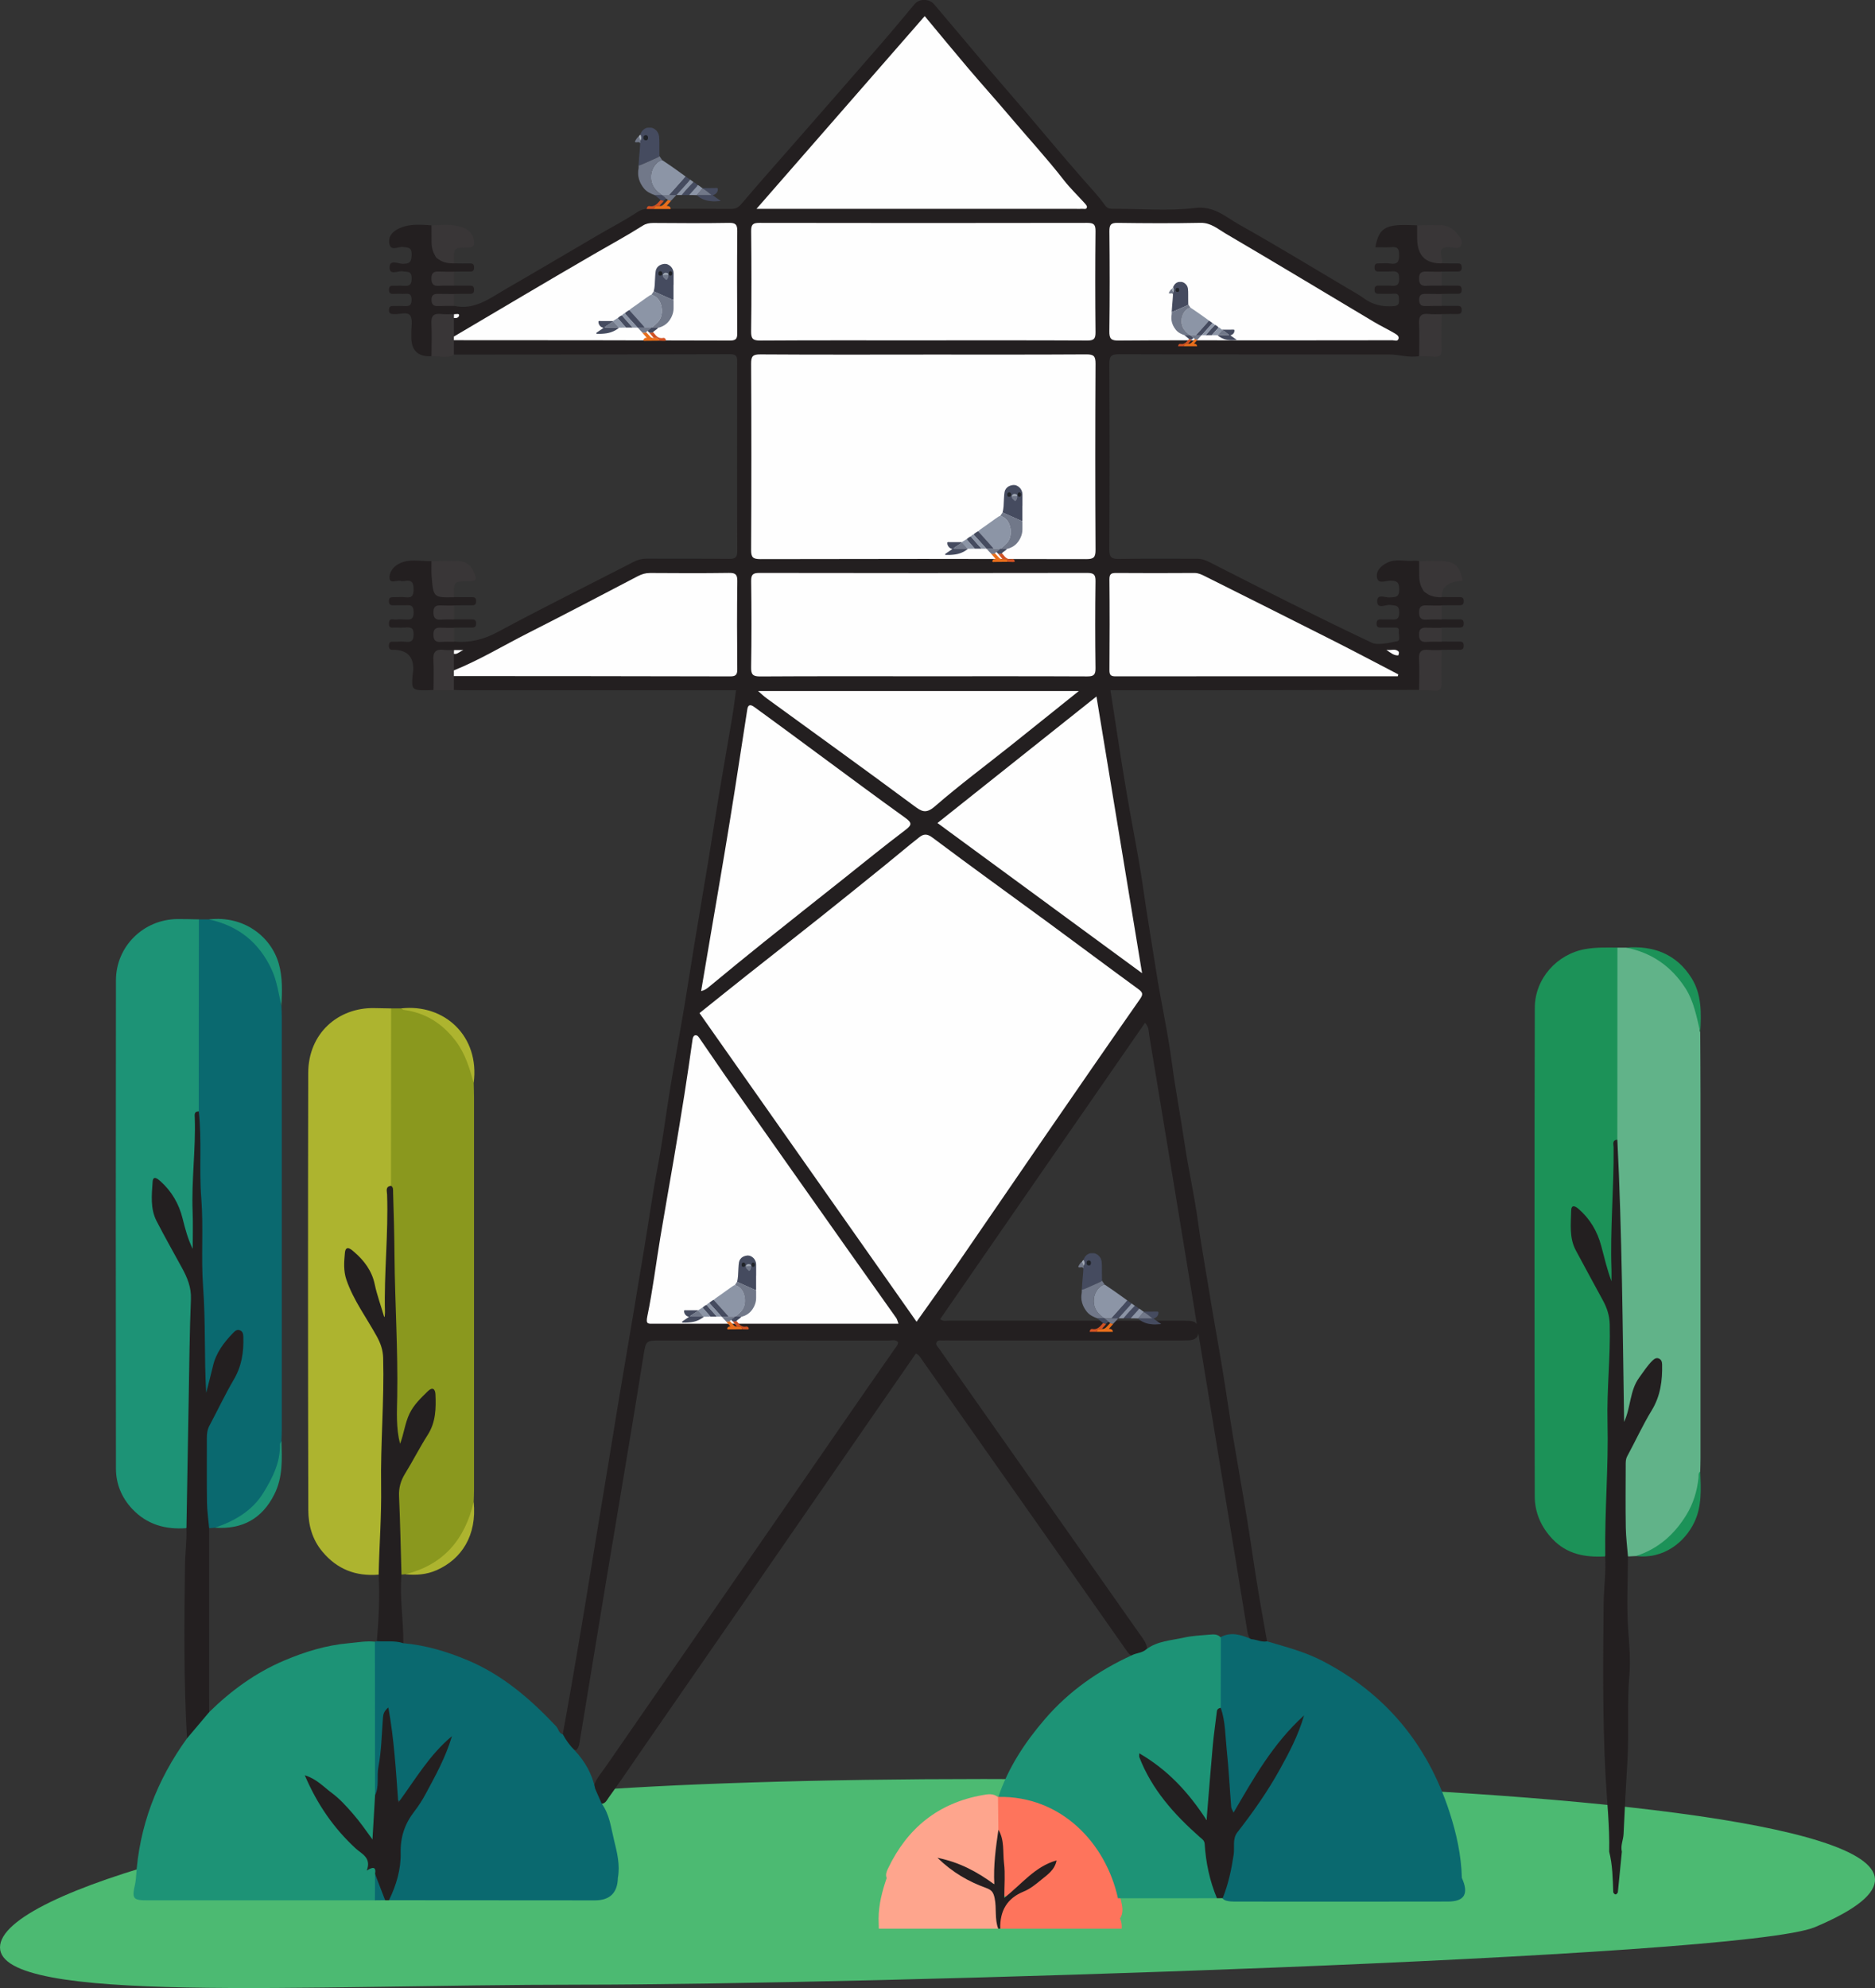 <?xml version="1.0" encoding="UTF-8"?>
<svg id="b" data-name="Layer 2" xmlns="http://www.w3.org/2000/svg" xmlns:xlink="http://www.w3.org/1999/xlink" viewBox="0 0 925.7 981.26">
  <rect x="0" y="0" width="925.7" height="981.26" fill="#333333" stroke="none"/>
  <defs>
    <clipPath id="e">
      <rect y="878.09" width="925.7" height="103.17" style="fill: none; stroke-width: 0px;"/>
    </clipPath>
    <clipPath id="f">
      <rect y="878.09" width="925.7" height="103.17" style="fill: none; stroke-width: 0px;"/>
    </clipPath>
    <clipPath id="j">
      <rect x="336.74" y="619.71" width="36.57" height="36.5" style="fill: none; stroke-width: 0px;"/>
    </clipPath>
    <clipPath id="k">
      <rect x="336.74" y="619.71" width="36.57" height="36.5" style="fill: none; stroke-width: 0px;"/>
    </clipPath>
    <clipPath id="m">
      <rect x="466.66" y="239.4" width="38.12" height="38.05" style="fill: none; stroke-width: 0px;"/>
    </clipPath>
    <clipPath id="n">
      <rect x="466.66" y="239.4" width="38.12" height="38.05" style="fill: none; stroke-width: 0px;"/>
    </clipPath>
    <clipPath id="p">
      <rect x="294.43" y="130.25" width="38.12" height="38.05" style="fill: none; stroke-width: 0px;"/>
    </clipPath>
    <clipPath id="q">
      <rect x="294.43" y="130.25" width="38.12" height="38.05" style="fill: none; stroke-width: 0px;"/>
    </clipPath>
    <clipPath id="s">
      <rect x="313.49" y="63.01" width="42.28" height="40.15" style="fill: none; stroke-width: 0px;"/>
    </clipPath>
    <clipPath id="t">
      <rect x="313.49" y="63.01" width="42.28" height="40.15" style="fill: none; stroke-width: 0px;"/>
    </clipPath>
    <clipPath id="v">
      <rect x="532.38" y="618.56" width="40.87" height="38.81" style="fill: none; stroke-width: 0px;"/>
    </clipPath>
    <clipPath id="w">
      <rect x="532.38" y="618.56" width="40.87" height="38.81" style="fill: none; stroke-width: 0px;"/>
    </clipPath>
    <clipPath id="y">
      <rect x="577.08" y="139.16" width="33.43" height="31.74" style="fill: none; stroke-width: 0px;"/>
    </clipPath>
    <clipPath id="z">
      <rect x="577.08" y="139.16" width="33.43" height="31.74" style="fill: none; stroke-width: 0px;"/>
    </clipPath>
  </defs>
  <g id="c" data-name="Symterraland">
    <g id="d" data-name="grassy area light">
      <g style="clip-path: url(#e);">
        <g style="clip-path: url(#f);">
          <path d="M280.81,884.5c202.15-16.47,781.55-3.58,615.3,66.68-36.41,15.39-472.37,28.42-609.33,28.42S0,989.44,0,961.2s144.92-65.62,280.81-76.7" style="fill: #4cba72; stroke-width: 0px;"/>
        </g>
      </g>
    </g>
    <g>
      <path d="M552.94,946.97c.81,1.58.97,3.26.84,4.99h-59.95c-1.94-7.3-.32-11.74,5.35-15.8,6.71-4.8,14.41-8.32,20.39-15.69-7.23,2.63-11.55,7.71-16.6,11.73-2.01,1.6-3.58,4.99-6.42,3.88-3.2-1.25-1.94-4.93-1.97-7.59-.1-8.81-.21-17.59-2.78-26.14-.54-4.74-.69-9.47.05-14.2.17-.53.46-1,.84-1.41,3.33-1.69,6.83-1.15,10.23-.51,23.52,4.4,38.62,18.72,47.28,40.45,1.35,3.38,2.57,6.85,3.05,10.5.72,3.28,1.78,6.57-.3,9.75Z" style="fill: #fe745c; stroke-width: 0px;"/>
      <path d="M492.71,887.05c.07,5.36.13,10.72.2,16.07,1.37,8.31-1.12,16.45-1.13,24.7,0,2.61-2.06,2.59-3.99,1.56-2.5-1.32-4.75-3.04-7.19-4.46-4.11-2.39-8.57-3.95-13.24-5.63,5.84,4.82,12.13,8.45,19.07,10.86,3.73,1.3,5.66,3.57,6.08,7.55.5,4.76,1.31,9.48.32,14.26h-58.95c-.04-1.67-.08-3.34-.12-5.01.06-6.9,1.76-13.48,3.99-19.95-.69-1.72-.02-3.29.69-4.77,9.48-19.89,24.8-32.33,46.69-36.2,2.53-.45,5.29-.98,7.59,1.01Z" style="fill: #fea58d; stroke-width: 0px;"/>
      <path d="M492.83,951.96c-1.84-4.83-.72-10.02-1.76-15.02-.65-3.08-1.51-4.1-4.4-5.15-8.5-3.09-16.32-7.51-23.85-14.82,11.04,2.26,19.53,6.88,28.08,13.12-.51-9.56.78-18.26,2.02-26.96,3.1,5.15,2.11,11.04,2.78,16.58.63,5.21.13,10.56.13,17.01,8.72-6.81,15.05-15.44,25.81-18.45-.9,4.76-4.56,7.08-7.67,9.64-2.63,2.17-5.41,4.43-8.52,5.69-8.42,3.42-11.82,9.68-11.62,18.37h-1Z" style="fill: #231f20; stroke-width: 0px;"/>
      <path d="M213.04,175.83q-9.97.52-9.97-9.36c0-.67.02-1.33,0-2-.09-2.97.83-6.61-.56-8.71-1.37-2.06-5.24-.53-8-.7-1.48-.09-2.5-.14-2.47-2.12.03-2.1,1.31-1.91,2.64-1.91,1.5,0,3-.05,4.49.01,2.25.1,4.05.34,4.03-3.13-.02-3.75-2.31-2.79-4.27-2.86-1.5-.06-3-.08-4.49,0-1.59.09-2.46-.29-2.4-2.17.06-1.66.9-1.88,2.21-1.85,1.5.04,3-.08,4.49.02,2.71.19,4.54.18,4.5-3.71-.04-3.83-2.16-2.95-4.36-3.41-2.28-.48-6.65,2.39-6.53-2.11.11-3.89,4.32-1.61,6.46-1.6,3.51,0,4.33-.96,4.42-4.44.1-3.81-1.74-3.56-4.44-3.88-2.21-.26-5.85,2.35-6.57-1.64-.78-4.36,2.68-6.79,6.17-8.08,4.68-1.73,9.71-1.27,14.64-.95,2.49,3.21,1.36,6.96,1.48,10.49.2,6.08.08,6.1,6.01,6.91,1.34.18,2.57.53,3.64,1.36,2.63.02,5.27.09,7.9.04,1.46-.03,2,.52,2,2.01s-.54,2.04-2,2.01c-2.63-.05-5.27.02-7.9.04-1.94,1.68-4.36,1.14-6.6,1.44-1.33.18-2.78.4-2.6,2.24.15,1.48,1.45,1.61,2.59,1.76,2.24.3,4.66-.23,6.6,1.44,2.63.02,5.27.09,7.9.04,1.46-.03,2,.52,2,2.01s-.54,2.04-2,2.01c-2.63-.05-5.27.02-7.9.04-2.07,1.78-4.67,1.07-7.02,1.49-.95.17-2.1.37-1.91,1.69.14.91,1.09,1.09,1.91,1.22,2.36.4,4.96-.3,7.03,1.48,10.2,2.28,17.75-3.8,25.68-8.36,15.36-8.83,30.58-17.9,45.88-26.83,6.26-3.65,12.73-6.97,18.76-10.97,2-1.33,3.75-1.72,5.88-1.72,13.48,0,26.96-.05,40.44.05,2.28.02,3.62-.57,5.2-2.43,9.33-10.99,18.95-21.75,28.44-32.61,13.81-15.79,27.63-31.57,41.38-47.41,5.35-6.16,10.52-12.49,15.79-18.72,2.22-2.63,7.13-2.71,9.54.12,8.7,10.18,17.24,20.49,25.9,30.7,6.36,7.49,12.85,14.87,19.22,22.34,9.34,10.94,18.5,22.03,27.99,32.84,3.88,4.43,7.97,8.67,11.37,13.49,1.27,1.8,3.05,1.63,4.88,1.63,13.15-.02,26.44,1.18,39.4-.41,9.56-1.17,15.19,4.45,21.89,8.2,18.13,10.14,35.87,20.98,53.75,31.56,2.64,1.56,5.35,3.03,7.81,4.83,4.44,3.27,9.29,4.24,14.71,3.83,2.36-.18,2.67-1.08,2.62-3.03-.05-1.78.09-3.3-2.5-3.1-2.48.19-4.99,0-7.49.05-1.42.03-2.08-.41-2.08-1.98,0-1.51.53-2.09,2.01-2.04,2,.06,4-.1,5.99.04,2.62.18,4.18,0,4.18-3.53,0-3.53-1.57-3.7-4.18-3.52-1.99.14-3.99-.02-5.99.04-1.49.05-2.01-.54-2.01-2.04,0-1.57.66-2.01,2.08-1.97,1.83.06,3.7-.23,5.48.06,3.88.63,4.71-1,4.59-4.62-.1-2.93-1.03-3.68-3.73-3.46-2.64.21-5.3.05-8,.05,1.44-8.24,4.25-10.69,12.59-10.96,2.65-.09,5.32.09,7.98.14,2.56,3.32,1.42,7.36,1.92,11.03.57,4.2,1.63,6.98,6.55,6.43,1.34-.15,2.59.44,3.67,1.29,2.63.02,5.27.09,7.9.04,1.46-.03,2,.52,2,2.01s-.54,2.04-2,2.01c-2.63-.05-5.27.02-7.9.04-1.94,1.68-4.36,1.14-6.6,1.44-1.33.18-2.78.4-2.6,2.24.15,1.48,1.45,1.61,2.59,1.76,2.24.3,4.66-.23,6.6,1.44,2.63.02,5.27.09,7.9.04,1.46-.03,2,.52,2,2.01s-.54,2.04-2,2.01c-2.63-.05-5.27.02-7.9.04-2.07,1.78-4.67,1.06-7.02,1.49-.95.17-2.1.37-1.91,1.69.14.91,1.09,1.09,1.91,1.22,2.36.4,4.96-.3,7.03,1.48,2.63.02,5.27.09,7.9.04,1.46-.03,2,.52,2,2.01s-.54,2.04-2,2.01c-2.63-.05-5.27.02-7.9.04-1.49,1.23-3.3,1.5-5.12,1.42-3.52-.15-4.35,1.74-4.54,4.89-.29,4.82,1.38,9.88-1.47,14.43-4.98.92-9.82-.8-14.74-.81-44.46-.05-88.92.03-133.38-.13-3.98-.01-4.84,1.07-4.82,4.9.16,30.46.18,60.92-.02,91.37-.03,4.05,1.18,4.85,4.94,4.78,12.82-.23,25.64-.07,38.46-.1,2.32,0,4.18.71,6.34,1.81,26.48,13.5,52.99,26.95,79.86,39.64,2.97,1.4,8.44.09,12.58-.75,1.8-.37.54-3.26.78-4.99.24-1.74-1.01-1.75-2.25-1.74-2.16.02-4.33-.02-6.49,0-1.27.02-2.2-.1-2.25-1.8-.05-1.82.69-2.32,2.35-2.22,1.49.09,3-.01,4.49.02,2.35.06,4.3.44,4.36-3.34.06-3.95-1.94-3.43-4.51-3.8-2.2-.32-6.27,2.31-6.4-1.74-.12-4.07,4.01-1.81,6.14-1.98,2.88-.22,4.82.04,4.77-4.06-.05-3.81-1.44-4.2-4.62-4.21-2.13,0-5.63,1.78-6.33-1.33-.79-3.5,1.97-6.06,5.08-7.59,4.22-2.07,8.79-.49,13.19-.92.82-.08,1.66.09,2.48.14,2.35,2.87,1.39,6.29,1.48,9.5.17,6.08.08,6.1,6.01,6.9,1.34.18,2.57.52,3.64,1.36,2.96.02,5.93.08,8.89.04,1.46-.02,2.01.51,2.01,2.01,0,1.5-.55,2.03-2.01,2.01-2.96-.04-5.93.02-8.89.04-1.94,1.68-4.36,1.14-6.6,1.44-1.33.18-2.78.4-2.6,2.24.15,1.48,1.45,1.61,2.59,1.76,2.24.3,4.66-.23,6.6,1.44,2.96.02,5.93.08,8.89.04,1.46-.02,2.01.51,2.01,2.01,0,1.5-.55,2.03-2.01,2.01-2.96-.04-5.93.02-8.89.04-1.94,1.68-4.36,1.14-6.6,1.44-1.33.18-2.78.4-2.6,2.24.15,1.48,1.45,1.61,2.59,1.76,2.24.3,4.66-.23,6.6,1.44,2.96.02,5.93.08,8.89.04,1.46-.02,2.01.51,2.01,2.01,0,1.5-.55,2.03-2.01,2.01-2.96-.04-5.93.02-8.89.04-1.5,1.23-3.3,1.5-5.12,1.42-3.51-.15-4.37,1.73-4.55,4.89-.25,4.49,1.35,9.23-1.47,13.45-33.45.05-66.9.12-100.36.16-17.3.02-34.6,0-52,0,2.52,16.16,4.88,32.13,7.54,48.05,2.82,16.92,6.37,33.72,8.77,50.69,1.89,13.34,4.2,26.6,6.26,39.9,2.32,15.03,5.74,29.9,7.72,44.96,1.76,13.36,4.32,26.58,6.28,39.9,1.9,12.96,4.88,25.77,6.63,38.75,1.5,11.1,3.54,22.1,5.32,33.14,2.13,13.26,4.59,26.47,6.77,39.73,1.82,11.04,3.38,22.12,5.2,33.16,2.19,13.25,4.6,26.47,6.78,39.73,1.84,11.2,3.4,22.45,5.21,33.65,1.5,9.25,3.2,18.46,4.81,27.69-2.86,2.18-5.45.88-8.02-.63-1.38-1.79-1.65-3.97-1.99-6.09-7.55-46.48-15.31-92.92-22.92-139.39-8.35-51.04-16.77-102.06-25.24-153.08-.31-1.87-.07-3.98-2.06-5.98-33.8,48.79-67.44,97.44-101.15,146.27,1.53,1.22,3.05.72,4.42.72,37.63.02,75.25.02,112.88.02,1.83,0,3.66,0,5.49.07,3.19.11,4.83,1.44,4.81,4.91-.02,3.59-1.97,4.61-5.02,4.73-1.83.07-3.66.06-5.49.06-37.29,0-74.59,0-111.88,0-1.17,0-2.34-.08-3.49.02-1.24.11-2.9-.56-3.53,1.01-.48,1.2.71,2.12,1.35,3.05,6.18,8.88,12.42,17.71,18.64,26.56,26.78,38.13,53.61,76.22,80.41,114.34,1.51,2.15,3.32,4.21,3.59,7.03-1.2,3.51-4.28,3.47-7.17,3.81-1.82-.73-2.74-2.4-3.77-3.87-22.05-31.48-44.24-62.87-66.33-94.32-11.28-16.07-22.62-32.1-33.91-48.17-.74-1.06-1.32-2.34-2.98-3.01-6.74,9.8-13.59,19.6-20.37,29.44-37.6,54.52-75.31,108.96-113,163.42-6.06,8.76-12,17.6-18.23,26.24-1.03,1.42-1.78,3.34-4.1,3.14-2.54-1.91-3.2-4.69-3.53-7.63.77-4.1,3.6-7.08,5.85-10.32,30.99-44.69,61.85-89.47,92.8-134.19,16.75-24.21,33.39-48.49,50.28-72.6.65-.93,1.54-1.77,1.51-3.16-1.3-1.41-3.07-.76-4.62-.76-37.61-.04-75.21-.04-112.82-.03-6.89,0-7.07.14-8.18,7.1-7.72,48.45-16.14,96.78-24.03,145.2-2.41,14.77-4.85,29.53-7.29,44.3-.32,1.96-.41,4-1.9,5.56-3.89-.37-6.12-2.98-6.69-7.85,1.37-7.63,2.78-15.26,4.1-22.9,2.26-13.08,4.49-26.17,6.67-39.26,1.82-10.87,3.54-21.75,5.33-32.62,2.21-13.42,4.45-26.84,6.66-40.27,1.79-10.87,3.52-21.75,5.34-32.62,2.19-13.09,4.44-26.18,6.64-39.27,1.8-10.7,3.53-21.42,5.35-32.11,2.33-13.73,4.18-27.53,6.8-41.22,2.47-12.89,4.07-25.95,6.21-38.9,2.14-12.93,4.54-25.82,6.72-38.75,1.83-10.87,3.47-21.77,5.26-32.64,2.21-13.42,4.52-26.83,6.73-40.25,1.79-10.87,3.45-21.77,5.26-32.64,2.19-13.09,4.51-26.16,6.71-39.25.67-4.01,1.13-8.06,1.75-12.56h-5.03c-42.94,0-85.89,0-128.83,0-1.83,0-3.65-.1-5.48-.16-1.84-2.24-1.67-4.57-.35-6.96,2.49-1.87,5.42-1.32,8.2-1.32,40.44-.04,80.89-.02,121.33-.03,1.83,0,3.66.02,5.49-.09,2.43-.14,3.62-1.43,3.64-3.82.11-13.47.13-26.95-.01-40.42-.03-2.51-1.5-3.55-3.84-3.56-12.81-.07-25.63-.28-38.44.12-3.07.09-5.69,1.75-8.34,3.15-26.77,14.16-53.75,27.9-80.7,41.72-2.16,1.11-4.3,2.71-7.02,1.69-1.87-2.33-1.51-4.91-.85-7.52.61-1.76,2.51-1.64,4.43-3-1.84,1.13-3.14,1.18-4.38,1.44-.81.2-1.65.31-2.47.24-3.86-.32-5.47,1.46-5.26,5.28.14,2.65.06,5.31,0,7.97-.05,1.83-.02,3.69-1.46,5.12-1.33.05-2.65.15-3.98.16-6.43.03-6.94-.54-6.35-7.08.09-.98.31-1.94.35-2.92q.34-9.47-9.03-9.96c-1.41-.07-3.05.46-2.99-2.06.05-2.56,1.78-1.85,3.11-1.92,1.66-.08,3.34-.16,4.99.01,2.77.28,4.05-.24,4.09-3.62.04-3.68-1.8-3.55-4.27-3.42-1.49.08-3,.1-4.49-.01-1.44-.1-3.55.86-3.41-2.1.14-2.96,2.3-1.63,3.66-1.83,1.3-.19,2.66-.11,3.99-.03,2.65.16,4.6.3,4.54-3.67-.06-3.76-1.98-3.41-4.34-3.35-1.83.05-3.66-.06-5.49.03-1.63.08-2.42-.36-2.37-2.2.05-1.68.95-1.84,2.23-1.82,2,.03,4.02-.18,5.99.05,3.02.36,3.91-.6,3.95-3.76.04-3.48-.85-4.93-4.38-4.29-.64.12-1.37.16-1.99,0-1.89-.51-5.14,1.49-5.48-1.21-.3-2.36,1.19-5.17,3.81-6.8,5.38-3.35,11.21-1.56,16.87-1.78,2.45,3.16,1.5,7.03,1.99,10.54.54,3.84,1.55,6.33,5.97,5.97,1.18-.1,2.24.52,3.18,1.24,2.96.02,5.93.08,8.89.04,1.46-.02,2.01.51,2.01,2.01s-.55,2.03-2.01,2.01c-2.96-.04-5.93.02-8.89.04-1.78,1.59-4.06,1.11-6.13,1.48-1.2.22-2.29.67-2.12,2.2.13,1.22,1.13,1.54,2.12,1.72,2.08.37,4.35-.11,6.13,1.48,2.96.02,5.93.08,8.89.04,1.46-.02,2.01.51,2.01,2.01s-.55,2.03-2.01,2.01c-2.96-.04-5.93.02-8.89.04-1.78,1.59-4.06,1.11-6.13,1.48-1.2.22-2.29.67-2.12,2.2.13,1.22,1.13,1.54,2.12,1.72,2.08.37,4.35-.11,6.13,1.48,7.69.72,14.55-.94,21.56-4.72,22.15-11.93,44.73-23.09,67.1-34.61,2.11-1.09,4.16-1.61,6.54-1.6,13.49.08,26.98-.05,40.47.11,3.12.04,4.2-.6,4.18-4.01-.15-30.96-.1-61.92-.05-92.87,0-2.58.05-4.16-3.51-4.15-45.46.17-90.92.16-136.38.2-1.92-2.22-1.65-4.59-.49-7.03,2.39-2.12,5.34-1.51,8.1-1.51,40.58-.04,81.16-.03,121.74-.03,1.66,0,3.33-.02,4.99-.04,2.64-.02,4-1.24,4.01-3.94.07-15.62.05-31.25.01-46.87,0-3-1.57-4.1-4.37-4.1-11.64-.02-23.28-.09-34.92.04-2.59.03-4.81,1.1-7,2.38-28.29,16.51-56.58,33.03-84.9,49.48-2.24,1.3-4.28,3.32-7.26,2.72-1.93-2.61-1.44-5.46-.84-8.33.42-1.35,1.73-1.79,2.68-2.6-.81.65-1.82.73-2.76,1.03-8.52.52-8.41.53-8.58,9.02-.07,3.53,1.04,7.29-1.44,10.52Z" style="fill: #231f20; stroke-width: 0px;"/>
      <path d="M185.1,937.96c-37.41,0-74.82.01-112.24.02-7.26,0-7.84-.79-6.13-8.15.22-.96.27-1.96.4-2.94,1.53-25.46,10.31-48.26,25.18-68.84,2.28-5.49,5.6-10.1,10.97-12.99,10.79-10.6,22.87-19.42,36.83-25.36,10.31-4.39,20.95-7.68,32.25-8.66,4.25-.37,8.45-1.19,12.74-.73,2.04,2.21,1.54,4.98,1.56,7.58.17,22.06-.19,44.12-.18,66.17.22,6.65-.83,13.25-1.2,19.88-.08,1.47.12,3.43-1.49,3.92-1.69.51-2.49-1.36-3.29-2.55-6.68-9.9-14.91-18.28-24.68-25.15-.66-.46-1.29-.96-2.62-1.23,3.72,9.23,9.1,16.9,15.23,24.09,3.12,3.66,6.54,7.03,10.01,10.38,3.61,3.48,7.65,7.12,8,12.83-.44,3.91,1.23,8.06-1.35,11.72Z" style="fill: #1d9376; stroke-width: 0px;"/>
      <path d="M617.69,809.06c2.65.14,5.12,1.62,7.87,1.08,9.22,2.72,18.59,5.14,27.16,9.57,31.32,16.17,52.09,41.31,62.93,74.75,3.42,10.56,5.8,21.3,6.07,32.44,3.54,7.77,1.36,11.65-6.81,11.67-34.89.08-69.79.05-104.68.02-1.66,0-3.33-.02-4.93-.47-2.71-.88-2.33-2.86-1.61-4.85,2.91-8.05,4.08-16.44,4.77-24.9.26-3.22,2.02-5.56,3.83-7.94,11.53-15.14,21.51-31.2,28.82-49.18-3.11,2.57-5.43,5.51-7.78,8.43-2.51,3.11-4.95,6.26-7.15,9.59-2.2,3.33-4.53,6.58-6.55,10.02-2.53,4.3-5.2,8.51-7.59,12.89-.68,1.25-1.33,3.1-3.13,2.65-1.56-.39-2.17-2.12-2.2-3.63-.08-5.33-.88-10.59-1.3-15.88-.89-11.25-1.77-22.51-3.88-33.64-.67-9.73-.24-19.47-.27-29.2,0-1.49.19-2.97,1.05-4.27,5.3-2.96,10.37-1.37,15.4.82Z" style="fill: #0a696f; stroke-width: 0px;"/>
      <path d="M185.16,886.13c-.02-25.27-.04-50.54-.06-75.81.3-.12.62-.21.94-.26,4.54-2.09,8.94-2.33,13.06,1,11.07.97,21.53,4.11,31.75,8.4,17.3,7.25,31.01,19.15,43.68,32.56,1.22,1.29,1.28,3.5,3.35,4.02,1.58,2.97,3.55,5.66,5.95,8.03,5.04,5.41,8.56,11.63,10.04,18.93,1.05,2.39,2.11,4.78,3.16,7.18,3.96,5.39,4.61,11.95,6.14,18.14,1.5,6.06,3.04,12.22,1.87,18.59q-.25,11.08-11.36,11.08c-33.89-.02-67.79-.05-101.68-.07-.74-1.71.06-3.24.58-4.8,2.6-7.76,4.4-15.68,4.11-23.92-.14-4.03,1.1-7.44,3.4-10.67,8.23-11.55,14.89-23.96,20.36-37.45-7.51,7.2-12.91,15.56-18.64,23.67-1.24,1.75-2.01,4.95-4.86,4.1-2.68-.8-2.08-3.82-2.2-6.08-.64-11.89-2.1-23.7-3.75-35.51-1.47,11.18-2.77,22.33-3.63,33.54-.15,1.96.69,4.47-2.22,5.35Z" style="fill: #0a696f; stroke-width: 0px;"/>
      <path d="M792.47,768.22c-9.82.54-18.83-1-26.06-8.65-5.68-6.01-8.69-13.12-8.7-21.12-.14-80.34-.21-160.69.03-241.03.04-14.43,10.98-26.54,25.03-28.99,5.31-.93,10.49-.73,15.75-.71,1.72,1.7,1.65,3.91,1.66,6.05.05,27.68.05,55.36,0,83.04,0,1.66-.09,3.32-.6,4.91-1.31,2.21-1.61,4.58-1.58,7.16.23,19.62-1.6,39.21-.99,58.85.06,1.91.35,4.88-1.74,5.18-2.28.32-2.39-2.71-2.91-4.51-1.38-4.8-2.31-9.72-3.79-14.49-1.89-6.1-4.89-11.52-10.81-16.15-1.25,7.56-1.1,14.09,2.34,20.07,4.48,7.8,7.99,16.1,12.67,23.79,2.31,3.8,3.32,7.86,3.33,12.34.06,26.61-1.3,53.2-1.3,79.81,0,9.6-.6,19.26-.77,28.9-.03,1.96.18,4.05-1.58,5.55Z" style="fill: #1c9258; stroke-width: 0px;"/>
      <path d="M92.02,754.27c-10.34.79-19.52-1.78-26.77-9.52-5.21-5.56-8-12.34-8.01-19.9-.08-80.32-.12-160.64,0-240.96.03-16.94,13.79-30.17,30.46-30.26,3.49-.02,6.98.1,10.47.15,1.7,1.72,1.57,3.95,1.57,6.08.05,27.67.05,55.33,0,83,0,1.66-.09,3.31-.6,4.91-1,1.92-1.66,3.89-1.63,6.15.18,18.45-1.51,36.86-.93,55.32.09,2.72.92,7.28-1.71,7.62-3.43.44-3.32-4.21-4.08-6.91-1.84-6.55-2.9-13.37-6.91-19.12-1.68-2.41-3.16-5.07-6.68-6.39-1.15,7.17-.84,13.83,2.73,19.97,4.18,7.19,7.43,14.88,11.8,21.97,2.88,4.66,4.04,9.67,3.97,15.19-.33,24.93-1.13,49.84-1.32,74.78-.08,10.77-.58,21.58-.77,32.37-.03,1.96.19,4.05-1.59,5.54Z" style="fill: #1d9376; stroke-width: 0px;"/>
      <path d="M98.13,548.56c.02-31.59.03-63.18.05-94.76,1.66,0,3.32,0,4.99,0,21.29.5,35.97,23.9,35.46,39.36-.04,1.14-.24,2.32.33,3.41.06,1.99.16,3.98.16,5.97,0,67.6,0,135.2,0,202.79,0,1.99-.1,3.98-.16,5.97-.12,8.25-1.61,16.07-6.03,23.27-6.28,10.23-14.33,17.82-26.77,19.49-.96.07-1.92.15-2.88.22-2.55-3.8-2.32-8.26-2.47-12.45-.37-10.46-.12-20.93-.13-31.4,0-3.42.95-6.54,2.53-9.53,3.81-7.19,7.73-14.33,11.44-21.58,2.79-5.45,4.21-11.17,3.89-17.29-.05-.96-.05-2.13-1.14-2.56-1.08-.43-1.94.38-2.6,1.07-3.82,4.04-6.76,8.59-8.17,14.06-.99,3.86-1.71,7.8-3.16,11.53-.34.87-.69,2.08-1.93,1.9-1.15-.16-1.31-1.36-1.53-2.29-.43-1.79-.38-3.63-.34-5.46.57-26.58-.85-53.14-1.35-79.7-.29-15.74.24-31.54-1.12-47.28-.14-1.62-.29-3.35.93-4.76Z" style="fill: #0a696f; stroke-width: 0px;"/>
      <path d="M798.48,562.53c.02-31.6.03-63.2.05-94.8,1.39,0,2.77,0,4.16,0,21.06.19,37.34,23.68,36.36,39.79-.04.66.01,1.32.36,1.92.05,9.97.14,19.94.14,29.91.01,60.17,0,120.34,0,180.51,0,2.16-.09,4.32-.14,6.48-.02,12.7-4.7,23.33-13.8,32.22-5.11,4.98-10.63,8.83-17.94,9.48-1.32.07-2.63.14-3.95.21-2.78-4.48-2.21-9.64-2.46-14.47-.51-9.79-.16-19.63-.15-29.45,0-3.24.73-6.3,2.39-9.06,4.11-6.86,7.27-14.22,11.3-21.13,3.11-5.33,4.21-11.17,4.21-17.25,0-1.25.29-2.96-1.29-3.44-1.47-.44-2.36.96-3.2,1.94-4.07,4.76-7.08,10.04-8.19,16.31-.55,3.11-1.27,6.2-2.72,9.05-.28.56-.6,1.22-1.37,1.28-1.12.09-1.28-.87-1.58-1.59-.39-.93-.45-1.94-.5-2.94-.04-.83-.07-1.66-.05-2.5.65-27.29-.83-54.55-1.32-81.81-.28-15.6.15-31.26-1.11-46.85-.11-1.34-.1-2.67.8-3.81Z" style="fill: #61b389; stroke-width: 0px;"/>
      <path d="M186.92,777.22c-11.2.92-20.49-2.61-27.8-11.41-5.01-6.02-6.9-13.12-6.91-20.49-.17-71.89-.19-143.78-.04-215.67.04-19.78,14.9-32.34,32.45-32.07,2.83.04,5.65.11,8.48.16,1.69,1.72,1.56,3.95,1.56,6.08.05,25.33.05,50.66,0,75.99,0,1.66-.08,3.31-.59,4.91-1.24,2.04-1.66,4.24-1.56,6.64.72,17.63-1.27,35.2-1.01,52.83.03,2.08.53,5.33-1.71,5.72-2.45.43-2.45-2.95-3.18-4.81-1.4-3.56-2.27-7.3-3.18-11.02-1.14-4.65-3.56-8.58-6.71-12.09-1.06-1.19-2.14-3.05-4-2.34-1.64.63-1.07,2.6-1.13,4.03-.26,5.86,1.59,11.17,4.57,16.08,3.89,6.4,7.2,13.13,11.23,19.44,2.22,3.47,3.1,7.22,3.17,11.34.51,28.76-1.59,57.49-1.16,86.26.08,5.44-1.05,10.9-.96,16.41.02,1.48-.17,3.02-1.54,4.03Z" style="fill: #adb42f; stroke-width: 0px;"/>
      <path d="M193.04,585.29c.02-29.19.04-58.37.06-87.56,1.66,0,3.32,0,4.98,0,19.96.22,35.45,19.35,35.79,36.78.06,2.49.16,4.98.16,7.46,0,64.44,0,128.87,0,193.31,0,1.99-.1,3.98-.16,5.97-.98,14.69-9,24.77-21.04,32.28-3.94,2.46-8.31,3.04-12.76,3.49-.62.07-1.24.14-1.86.2-1.51-1.17-1.6-2.9-1.55-4.54.37-11.49-1.54-22.89-1.14-34.38.15-4.3.98-8.17,3.34-11.78,3.92-5.99,7.08-12.43,10.76-18.56,2.82-4.7,4.03-9.82,3.91-15.26-.03-1.28.4-2.96-.98-3.62-1.45-.7-2.36.82-3.29,1.68-4.57,4.23-6.91,9.65-8.48,15.55-.65,2.43-.6,6.62-3.27,6.45-2.63-.16-2.39-4.35-2.57-6.85-.8-11.13-.06-22.28-.39-33.42-.79-27.08-1.64-54.16-1.96-81.25-.02-1.99-.12-4,.43-5.95Z" style="fill: #8a981e; stroke-width: 0px;"/>
      <path d="M796.47,934c-.23-6.73-.35-13.47-2-20.06.28-12.52-1.14-24.96-1.8-37.44-1.49-28.33-1.23-56.71-.94-85.06.08-7.72,1.23-15.44.74-23.21.02-.17.05-.33.05-.5-.32-21.92,1.66-43.81,1.12-65.74-.4-16.1,1.5-32.15,1.09-48.27-.11-4.38-1.32-8.08-3.3-11.74-4.49-8.29-9.03-16.54-13.46-24.86-3.29-6.17-2.4-12.92-2.28-19.5.06-3.26,2.04-2.32,3.62-.95,5.68,4.92,9.33,11.12,11.24,18.34,1.54,5.82,2.91,11.68,5.05,17.42,0-1.95.06-3.89,0-5.84-.72-20.1,1.24-40.16,1.05-60.25-.01-1.43-.91-3.58,1.84-3.79,2.33,46.27,2.61,92.59,3.35,139.28,3.35-7.25,2.74-15.43,7.43-21.85,2.13-2.92,4.05-5.97,6.67-8.51.92-.89,1.94-1.44,3.12-.9,1.14.52,1.51,1.6,1.54,2.89.17,7.99-.8,15.56-5.15,22.69-4.44,7.28-7.99,15.09-12.06,22.6-.87,1.61-.76,3.18-.77,4.81-.03,10.14-.13,20.29.04,30.43.08,4.77.71,9.52,1.08,14.28-.05,11.95-.72,23.94.09,35.83.51,7.58,1.27,15.19.61,22.68-1.26,14.21-.09,28.44-.98,42.6-.75,11.96-1.34,23.92-1.89,35.89-.13,2.9-1.59,5.69-.84,8.7-.66,6.69-1.33,13.38-1.99,20.07-.75,1.35-1.51,1.36-2.26,0Z" style="fill: #231f20; stroke-width: 0px;"/>
      <path d="M98.13,548.56c1.61,14.23.11,28.58,1.24,42.78,1.16,14.63-.18,29.25.9,43.8,1.29,17.41.51,34.82,1.53,52.33,1.12-4.4,2.31-8.78,3.34-13.21,1.51-6.54,5.38-11.62,9.91-16.3.95-.98,1.96-1.96,3.46-1.32,1.44.61,1.59,1.94,1.63,3.34.24,7.38-.83,14.34-4.69,20.92-4.35,7.43-8.03,15.24-12.08,22.85-1.06,2-1.25,4.06-1.25,6.25.04,10.49-.09,20.97.07,31.46.06,4.28.69,8.55,1.07,12.83,0,30.26.01,60.52.02,90.78-3.66,4.33-7.31,8.66-10.97,12.99-1.64-28.5-1.32-57.04-.98-85.56.07-6.04.95-12.12.68-18.22.02-.17.05-.33.05-.5.36-20.92.7-41.83,1.09-62.75.3-16.59.44-33.19,1.11-49.76.24-5.85-1.78-10.64-4.41-15.45-4.19-7.68-8.51-15.3-12.52-23.07-3.19-6.17-2.43-12.97-1.97-19.52.22-3.14,2.45-1.45,3.8-.24,5.59,5,9.18,11.18,10.99,18.44,1.26,5.05,2.57,10.08,4.99,15.01,0-6.13.2-12.27-.04-18.4-.61-15.45,1.59-30.83,1.06-46.28-.05-1.4-.44-3.2,1.95-3.19Z" style="fill: #231f20; stroke-width: 0px;"/>
      <path d="M193.04,585.29c1.24.74.99,1.99,1.03,3.12.35,10.58.61,21.2.7,31.75.21,23.05,1.74,46.08,1.34,69.14-.14,7.75-.61,15.55,1.4,23.33,1.91-4.87,2.39-10.09,4.65-14.83,2.15-4.51,5.63-7.72,9.03-11.09,2.28-2.26,3.68-1.21,3.8,1.5.31,6.93.18,13.75-3.81,20-3.98,6.23-7.31,12.86-11.2,19.16-2.16,3.5-3.16,7-2.97,11.15.57,12.9.83,25.81,1.21,38.72-1.02,11.31,1.05,22.54.9,33.82-4.27-1.42-8.71-.67-13.06-1,.96-10.93,1.42-21.87.88-32.84.32-14.57,1.45-29.11,1.22-43.72-.33-21.06,1.57-42.1,1.01-63.18-.1-3.97-1.24-7.22-3.11-10.64-5.1-9.3-11.56-17.86-15.05-28.05-1.51-4.42-1.14-8.91-.73-13.26.42-4.45,3.67-1.18,4.57-.42,4.96,4.22,8.78,9.4,10.14,15.9,1.13,5.41,3.06,10.53,4.86,16.78.13-1.65.23-2.26.21-2.87-.51-19.41,1.73-38.77,1.05-58.19-.05-1.58-.99-3.88,1.92-4.27Z" style="fill: #231f20; stroke-width: 0px;"/>
      <path d="M711.77,130q-11.84.21-12.1-11.85c-.05-2.3-.02-4.6-.03-6.91,3.81-.05,7.61-.19,11.42-.14,2.83.04,5.32.99,7.34,3.17,1.82,1.96,4.08,4.06,3.02,6.73-.92,2.31-3.8,1.04-5.73.98-7.55-.25-2.67,5.33-3.91,8.01Z" style="fill: #393637; stroke-width: 0px;"/>
      <path d="M224.17,130q-11.11.2-11.11-10.9c0-2.62-.01-5.24-.02-7.85,5.05-.13,10.15-.83,15.08.89,3.11,1.08,5.31,3.12,5.88,6.49.37,2.2.05,3.53-2.96,3.55-7.17.03-7.17.24-6.87,7.83Z" style="fill: #393637; stroke-width: 0px;"/>
      <path d="M711.77,294.78q-11.11.2-11.11-10.89c0-2.29-.01-4.58-.02-6.87,3.14-.05,6.29-.15,9.43-.16,7.94-.02,10.62,2.18,12.06,9.82q-10.65.53-10.36,8.1Z" style="fill: #393637; stroke-width: 0px;"/>
      <path d="M224.17,294.78c-10.17.18-10.21.18-11.07-10.37-.2-2.45-.05-4.93-.07-7.39,4.31-.05,8.62-.24,12.93-.13,4.1.11,6.66,2.05,8.31,6.16,1.46,3.64.31,3.8-2.69,3.83-7.71.07-7.71.16-7.41,7.89Z" style="fill: #393637; stroke-width: 0px;"/>
      <path d="M700.64,175.83c0-5.41.23-10.82-.05-16.21-.2-3.77,1.2-5.03,4.8-4.63,2.11.23,4.26.08,6.39.09-.04,5.64-.3,11.29-.04,16.92.15,3.32-.91,4.42-4.13,4.04-2.3-.27-4.64-.15-6.96-.21Z" style="fill: #393637; stroke-width: 0px;"/>
      <path d="M213.04,175.83c0-5.41.23-10.82-.05-16.21-.2-3.77,1.2-5.03,4.8-4.63,2.11.23,4.26.08,6.39.1.48.64.47,1.25-.09,1.84,0,3.06,0,6.13,0,9.19.57.6.56,1.2,0,1.79,0,2.4,0,4.8,0,7.2-3.57,1.94-7.36.53-11.04.73Z" style="fill: #393637; stroke-width: 0px;"/>
      <path d="M700.63,340.61c0-5.08.24-10.16-.05-15.22-.22-3.78,1.21-5.02,4.8-4.62,2.11.23,4.25.08,6.38.09-.04,5.31-.3,10.63-.04,15.93.16,3.32-.91,4.42-4.13,4.03-2.3-.27-4.64-.15-6.96-.21Z" style="fill: #393637; stroke-width: 0px;"/>
      <path d="M839.42,509.43c-1.79-7.49-3.11-15.18-7.39-21.79-6.95-10.73-16.69-17.5-29.33-19.92,13.63-1.09,24.95,3.15,32.4,15,5.13,8.15,4.83,17.48,4.32,26.71Z" style="fill: #1c9258; stroke-width: 0px;"/>
      <path d="M138.95,496.57c-1.38-6.03-2.17-12.21-4.79-17.92-6.19-13.47-16.53-21.72-31-24.85,17.28-2.02,30.64,8.53,34.45,21.78,1.98,6.89,1.66,13.94,1.34,20.99Z" style="fill: #1d9376; stroke-width: 0px;"/>
      <path d="M807.68,768.03c10.99-3.54,19.03-10.68,24.96-20.41,3.4-5.57,5.2-11.66,5.92-18.1.12-1.11-.26-2.35.86-3.19.33,8.49.88,17.06-2.92,25.02-4.66,9.77-15.08,18.36-28.82,16.68Z" style="fill: #1c9258; stroke-width: 0px;"/>
      <path d="M106.15,754.06c9.75-3.38,18.44-8.32,23.97-17.39,4.42-7.23,8.3-14.74,8.07-23.62-.02-.58.49-1.17.76-1.76.29,8.96.74,17.85-3.52,26.31-6.13,12.2-15.94,17.33-29.29,16.46Z" style="fill: #1d9376; stroke-width: 0px;"/>
      <path d="M214.03,340.61c0-4.91.28-9.84-.06-14.72-.29-4.19,1.28-5.64,5.29-5.12,1.61.21,3.27.07,4.91.09.48.64.47,1.25-.09,1.84,0,2.73,0,5.46,0,8.19.78.93.78,1.86,0,2.79,0,2.31,0,4.62,0,6.93h-10.03Z" style="fill: #393637; stroke-width: 0px;"/>
      <path d="M233.87,534.51c-2.05-7.3-4.17-14.48-8.91-20.72-6.55-8.62-14.86-13.9-25.62-15.33-.45-.06-.84-.48-1.26-.73,21.34-2.41,38.83,13.71,35.79,36.78Z" style="fill: #adb42f; stroke-width: 0px;"/>
      <path d="M200.07,777.03c18.98-4.65,29.49-17.28,33.8-35.77,1.66,16.7-6.04,28.36-18.34,33.77-4.98,2.19-10.15,2.54-15.46,2.01Z" style="fill: #adb42f; stroke-width: 0px;"/>
      <path d="M711.77,305.77c-2.49.02-4.98-.09-7.45.08-2.85.2-3.74-1.01-3.72-3.77.02-2.77,1.36-3.37,3.72-3.26,2.48.11,4.97.06,7.45.07,0,2.29,0,4.59,0,6.88Z" style="fill: #393637; stroke-width: 0px;"/>
      <path d="M711.77,316.76c-2.49.02-4.98-.09-7.45.08-2.85.2-3.74-1.01-3.72-3.77.02-2.77,1.36-3.37,3.72-3.26,2.48.11,4.97.06,7.45.07,0,2.29,0,4.59,0,6.88Z" style="fill: #393637; stroke-width: 0px;"/>
      <path d="M224.17,140.99c-2.49.02-4.98-.09-7.45.08-2.85.2-3.74-1.01-3.72-3.77.02-2.77,1.36-3.37,3.72-3.26,2.48.11,4.97.06,7.45.07,0,2.29,0,4.59,0,6.88Z" style="fill: #393637; stroke-width: 0px;"/>
      <path d="M711.77,140.99c-2.49.02-4.98-.09-7.45.08-2.85.2-3.74-1.01-3.72-3.77.02-2.77,1.36-3.37,3.72-3.26,2.48.11,4.97.06,7.45.07,0,2.29,0,4.59,0,6.88Z" style="fill: #393637; stroke-width: 0px;"/>
      <path d="M224.17,305.77c-2.15.02-4.32-.08-6.46.08-2.85.22-3.74-1.01-3.72-3.77.02-2.77,1.35-3.38,3.71-3.26,2.15.11,4.31.05,6.46.07,0,2.29,0,4.59,0,6.88Z" style="fill: #393637; stroke-width: 0px;"/>
      <path d="M224.17,316.76c-2.15.02-4.32-.08-6.46.08-2.85.22-3.74-1.01-3.72-3.77.02-2.77,1.35-3.38,3.71-3.26,2.15.11,4.31.05,6.46.07,0,2.29,0,4.59,0,6.88Z" style="fill: #393637; stroke-width: 0px;"/>
      <path d="M224.17,150.98c-2.65.02-5.3-.04-7.95.07-2.37.1-3.23-.94-3.18-3.26.05-2.26,1.24-2.79,3.18-2.75,2.65.06,5.3.04,7.95.06,0,1.96,0,3.92,0,5.88Z" style="fill: #393637; stroke-width: 0px;"/>
      <path d="M711.77,150.98c-2.65.02-5.3-.04-7.95.07-2.37.1-3.23-.94-3.18-3.26.05-2.26,1.24-2.79,3.18-2.75,2.65.06,5.3.04,7.95.06,0,1.96,0,3.92,0,5.88Z" style="fill: #393637; stroke-width: 0px;"/>
      <path d="M185.16,886.13c2.17-4.47.77-9.37,1.67-14.08,1.5-7.9,1.61-16.06,2.23-24.12.13-1.71.39-3.25,2.67-5.14,2.81,15.46,3.7,30.52,4.9,46.98,8.67-11.83,15.32-23.5,26.51-32.86-3.21,10.74-8.18,19.55-12.94,28.44-1.63,3.05-3.52,6-5.64,8.74-4.7,6.08-6.93,12.53-6.75,20.53.18,7.99-2.17,15.95-5.78,23.31-.62,0-1.25,0-1.87,0-4.65-3.19-3.77-8.49-4.99-12.99.63-3.52-1.03-3.65-4.1-1.66,2.44-6.39-2.53-8.22-5.41-10.87-10.81-9.96-18.97-21.66-25.19-36.18,5.92,1.86,9.23,5.7,13.17,8.6,4.03,2.97,7.31,6.62,10.57,10.37,3.33,3.83,6.25,7.95,9.68,12.72.46-7.78.87-14.77,1.28-21.76Z" style="fill: #231f20; stroke-width: 0px;"/>
      <path d="M185.15,924.92c1.66,4.33,3.32,8.66,4.99,12.99-1.68.02-3.36.03-5.04.05.02-4.35.04-8.7.06-13.04Z" style="fill: #0a696f; stroke-width: 0px;"/>
      <path d="M492.88,886.94c4.91-14.48,13.12-26.96,23.03-38.47,11.87-13.78,26.39-23.91,42.84-31.44,2.29-1.21,5.12-1.11,7.15-2.93,5.51-4.16,12.28-4.38,18.63-5.81,4.16-.94,8.49-1.08,12.75-1.47,1.92-.18,4.01-.3,5.47,1.5-.02,11.55-.03,23.09-.05,34.64-2.71,14.24-3.21,28.71-4.6,43.09-.27,2.81-.35,5.64-.98,8.41-.28,1.26-.18,3-1.66,3.37-1.76.44-2.54-1.3-3.33-2.47-2.07-3.03-4.29-5.93-6.63-8.75-6.1-7.33-13.28-13.45-21.27-18.81,5.85,15.03,16.21,26.46,27.81,36.88,2.53,2.28,3.86,4.69,4.24,8.06.78,6.94,1.96,13.84,4.5,20.41.48,1.23,1,2.52.05,3.79-16.29.01-32.58.02-48.88.03-5.99-27.3-28.11-50.65-59.07-50.04Z" style="fill: #1d9376; stroke-width: 0px;"/>
      <path d="M452.51,652.39c-35.84-50.95-71.53-101.69-107.16-152.34,7.61-6.08,15.32-12.3,23.08-18.45,12.24-9.69,24.54-19.3,36.75-29.02,10.71-8.52,21.35-17.13,32-25.74,5.58-4.51,11.04-9.17,16.69-13.6,1.96-1.53,3.71-1.91,6.41.12,19.04,14.29,38.38,28.18,57.57,42.27,14.76,10.84,29.41,21.83,44.21,32.63,2.29,1.67,2.33,2.62.7,4.96-15.74,22.51-31.34,45.12-46.92,67.75-14.38,20.88-28.64,41.85-43.05,62.72-6.61,9.58-13.43,19.02-20.28,28.7Z" style="fill: #fefefe; stroke-width: 0px;"/>
      <path d="M455.85,175c26.8,0,53.61.08,80.41-.09,3.71-.02,4.65.84,4.62,4.6-.17,30.62-.17,61.23,0,91.85.02,3.73-.88,4.62-4.61,4.61-53.61-.14-107.21-.13-160.82,0-3.71,0-4.65-.84-4.62-4.59.17-30.62.17-61.23,0-91.85-.02-3.73.88-4.64,4.61-4.61,26.8.18,53.61.1,80.41.1Z" style="fill: #fefefe; stroke-width: 0px;"/>
      <path d="M455.87,168.01c-26.8,0-53.6-.08-80.4.09-3.69.02-4.69-.81-4.64-4.59.24-16.47.19-32.94.02-49.41-.03-3.26.84-4.1,4.09-4.09,53.94.1,107.87.1,161.81,0,3.22,0,4.15.76,4.12,4.07-.18,16.64-.17,33.28,0,49.91.03,3.26-.83,4.11-4.09,4.09-26.97-.14-53.94-.08-80.9-.08Z" style="fill: #fefefe; stroke-width: 0px;"/>
      <path d="M443.59,653.36h-74.05c-15.64,0-31.29-.02-46.93.01-2.63,0-3.85.35-3.02-3.67,2.67-12.84,4.25-25.9,6.4-38.85,2.14-12.93,4.48-25.83,6.67-38.75,1.81-10.7,3.59-21.41,5.28-32.12,1.42-8.97,2.71-17.95,3.98-26.94.13-.93.48-1.83,1.16-2,1.35-.34,1.98,1,2.58,1.86,5.08,7.28,10,14.67,15.11,21.93,19.06,27.1,38.16,54.16,57.27,81.23,8.11,11.49,16.29,22.93,24.4,34.42.52.74.7,1.73,1.14,2.89Z" style="fill: #fefefe; stroke-width: 0px;"/>
      <path d="M455.35,333.79c-26.63,0-53.27-.08-79.9.09-3.72.02-4.69-.85-4.62-4.6.25-14.14.21-28.28.02-42.42-.04-3.29.89-4.08,4.11-4.07,53.93.1,107.87.1,161.8,0,3.24,0,4.15.81,4.1,4.08-.19,14.31-.19,28.62,0,42.92.04,3.29-.88,4.09-4.11,4.07-27.13-.13-54.27-.07-81.4-.07Z" style="fill: #fefefe; stroke-width: 0px;"/>
      <path d="M373.47,103.1c28.08-32.17,55.44-63.5,83.07-95.15,7.22,8.68,14.27,17.26,21.46,25.73,6.79,7.99,13.82,15.78,20.59,23.79,8.86,10.48,18.18,20.56,26.61,31.41,3.12,4.01,6.84,7.56,10.25,11.35.52.58,1.27,1.4,1.18,1.99-.22,1.37-1.55.78-2.44.85-.99.09-2,.02-2.99.02h-157.72Z" style="fill: #fefefe; stroke-width: 0px;"/>
      <path d="M346.15,489.17c1.6-9.45,3.2-18.83,4.79-28.21,2.26-13.25,4.55-26.5,6.76-39.76,1.79-10.71,3.53-21.44,5.22-32.16,2.04-12.98,3.99-25.97,6.03-38.94.52-3.33,2.67-1.7,3.86-.84,10.24,7.41,20.38,14.96,30.56,22.46,14.48,10.67,28.9,21.43,43.52,31.91,3.59,2.58,3.3,3.63-.08,6.18-10.52,7.94-20.73,16.3-31.05,24.49-12.87,10.22-25.78,20.39-38.6,30.67-9.16,7.34-18.24,14.79-27.29,22.27-1.14.94-2.28,1.63-3.71,1.94Z" style="fill: #fefefe; stroke-width: 0px;"/>
      <path d="M462.83,406.23c26.14-20.8,52.19-41.52,78.5-62.46,7.5,45.49,14.92,90.53,22.52,136.59-34.16-25.06-67.52-49.55-101.02-74.13Z" style="fill: #fefefe; stroke-width: 0px;"/>
      <path d="M619.13,168.01c-22.29,0-44.58-.1-66.86.1-3.79.03-4.63-.96-4.58-4.64.22-16.45.19-32.91.02-49.37-.03-3.25.83-4.14,4.09-4.09,13.64.19,27.28.26,40.91-.02,5.09-.1,8.52,3.03,12.28,5.23,24.59,14.41,48.99,29.16,73.47,43.75,3.31,1.97,6.82,3.61,10.13,5.58.88.52,2.26,1.3,1.88,2.63-.44,1.56-1.98.78-2.99.78-22.79.05-45.57.04-68.36.04Z" style="fill: #fefefe; stroke-width: 0px;"/>
      <path d="M224.08,167.91c0-.6,0-1.2,0-1.79,23.17-13.66,46.28-27.42,69.55-40.9,7.94-4.6,16.01-8.96,23.76-13.88,1.51-.96,3.23-1.3,5.13-1.29,12.48.09,24.96.18,37.44-.04,3.35-.06,4.07.98,4.04,4.15-.15,16.63-.12,33.27-.02,49.9.02,2.73-.2,4.06-3.62,4.05-45.43-.17-90.86-.16-136.29-.19Z" style="fill: #fefefe; stroke-width: 0px;"/>
      <path d="M532.65,341.07c-11.38,9.11-22.37,17.95-33.4,26.74-12.58,10.02-25.52,19.63-37.65,30.16-4.6,3.99-6.65,2.51-10.6-.41-24.03-17.82-48.32-35.28-72.51-52.89-1.4-1.02-2.66-2.25-4.23-3.6h158.39Z" style="fill: #fefefe; stroke-width: 0px;"/>
      <path d="M224.08,333.69c0-.93,0-1.86,0-2.79,12.74-5.15,24.47-12.29,36.69-18.46,18.13-9.17,36.11-18.66,54.13-28.05,1.93-1,3.82-1.58,6.05-1.57,12.98.09,25.97.15,38.95-.04,3.23-.05,4.16.78,4.12,4.08-.19,14.47-.16,28.95-.02,43.42.03,2.83-.78,3.58-3.59,3.57-45.44-.12-90.89-.13-136.33-.16Z" style="fill: #fefefe; stroke-width: 0px;"/>
      <path d="M690.1,333.79c-46.41,0-92.81-.01-139.22.04-2.28,0-3.17-.47-3.15-2.98.11-14.97.14-29.93-.01-44.9-.03-2.88,1.14-3.16,3.5-3.14,12.81.09,25.62.09,38.43,0,1.94-.01,3.48.72,5.07,1.52,20.92,10.48,41.85,20.92,62.73,31.48,11.02,5.57,21.94,11.36,32.9,17.05l-.25.93Z" style="fill: #fefefe; stroke-width: 0px;"/>
      <path d="M684.46,320.73c2.51.43,4.57-.82,6.1.98.27.32-.12,1.78-.25,1.78-2.14.09-3.68-1.19-5.85-2.76Z" style="fill: #fefefe; stroke-width: 0px;"/>
      <path d="M224.08,322.7c.03-.61.06-1.23.09-1.84h4.59c-2.22.98-3.1,2.27-4.68,1.84Z" style="fill: #fefefe; stroke-width: 0px;"/>
      <path d="M224.08,156.92c.03-.61.06-1.23.09-1.84.9.06,2.47-.43,2.5.44.03,1.05-1.24,1.78-2.59,1.39Z" style="fill: #fefefe; stroke-width: 0px;"/>
      <path d="M600.82,936.95c-3.59-8.57-5.48-17.54-6.06-26.79-.11-1.75-1.24-2.38-2.4-3.4-12.63-11.14-23.72-23.49-29.89-39.52-.09-.24-.01-.55-.01-1.84,13.95,8.1,24.21,19.07,33.23,32.98,1.08-13.12,2-25.03,3.08-36.93.51-5.56,1.36-11.09,1.99-16.65.14-1.28.92-1.63,1.94-1.84,2.33,6.74,2.21,13.85,2.95,20.81,1,9.34,1.45,18.74,2.2,28.12.06.78.62,1.52,1.17,2.78,9.94-17.01,19.37-33.97,34.81-47.99-2.97,10.17-7.41,18.41-11.92,26.58-6.08,10.99-13.3,21.25-21.02,31.15-2.54,3.26-1.27,7.39-1.82,11.02-1.12,7.39-2.63,14.55-5.41,21.47-.95.01-1.89.03-2.84.04Z" style="fill: #231f20; stroke-width: 0px;"/>
    </g>
  </g>
  <g id="g" data-name="birds">
    <g id="h" data-name="Birds">
      <g id="i" data-name="Symtera-bird-1">
        <g style="clip-path: url(#j);">
          <g style="clip-path: url(#k);">
            <path d="M363.91,632.69c.1-.51.24-1.01.3-1.53.05-.46.13-.92.16-1.39.05-.74.09-1.48.11-2.22.01-.57.05-1.14.09-1.71.08-.96.09-1.92.28-2.87.11-.56.34-1.06.66-1.51.72-.98,1.7-1.43,2.79-1.66.17-.04.35.03.5-.09h.56c.29.06.58.02.87.13,1.57.6,2.62,1.73,3.02,3.54.05.24.02.49.07.73v5.47c-.04.08-.02.17-.02.25,0,2.26,0,4.52,0,6.78,0,.14-.09.14-.18.14-.13.01-.26-.03-.38-.08-2.87-1.28-5.75-2.55-8.62-3.83-.07-.03-.15-.05-.19-.13" style="fill: #454b5f; stroke-width: 0px;"/>
            <path d="M363.91,632.69c.67.29,1.33.57,2,.87,1.17.51,2.33,1.03,3.49,1.54,1.1.49,2.2.98,3.29,1.47.18.08.37.12.56.1.08.2-.02.42.05.62v3.48c-.05.31-.02.62-.06.93-.14,1.24-.53,2.37-1.09,3.45-.4.78-.89,1.5-1.47,2.13-.91.98-1.98,1.71-3.18,2.2-.41.17-.83.31-1.27.43-.1.03-.19.06-.3.04-.87.03-1.73-.06-2.6-.05-.05,0-.11,0-.16-.02-.15-.08-.04-.15.01-.21.21-.21.44-.38.65-.57.69-.61,1.41-1.16,2.03-1.87,1.1-1.26,1.71-2.75,1.84-4.49.12-1.61-.13-3.14-.73-4.6-.77-1.88-2.11-3.07-3.88-3.7-.08-.03-.21,0-.23-.16.23-.44.54-.82.79-1.24.07-.12.15-.22.23-.34" style="fill: #717889; stroke-width: 0px;"/>
            <path d="M347.45,649.92c-.25.31-.58.5-.89.71-.96.66-1.99,1.15-3.08,1.49-.64.2-1.29.36-1.95.46-.7.11-1.4.16-2.1.21-.6.05-1.21.06-1.8.02-.29-.02-.61.12-.88-.08v-.36c.1-.15.25-.22.39-.32.99-.67,1.98-1.34,2.96-2.02.01,0,.02-.03.03-.06-.61-.14-1.18-.4-1.61-.88-.5-.55-.82-1.22-.79-2.03,0-.13.04-.26.17-.29.19-.03.37-.14.58-.06.08.03.17.02.25.02,1.96,0,3.92,0,5.88,0,.06.06.06.13.03.21-.06.11-.16.16-.25.22-1.12.75-2.23,1.5-3.35,2.24-.1.07-.27.12-.24.27.04.16.21.09.33.09,1.93,0,3.86,0,5.78,0,.12,0,.25,0,.37.02.06.02.13.04.17.1" style="fill: #454b5f; stroke-width: 0px;"/>
            <path d="M366.33,656.1s-.09,0-.14,0c-2.13-.03-4.27.09-6.4.05-.07,0-.16-.05-.21.05h-.23c-.48-.25-.37-.69,0-1.06.35-.36.75-.49,1.29-.39-.23-.28-.42-.5-.6-.71-.49-.59-1-1.15-1.51-1.72-.04-.04-.08-.08-.07-.15.07-.05.14-.03.2-.01.52.14,1.03.12,1.53-.07.2.02.32.17.44.31.48.56,1.03,1.05,1.5,1.62.49.59,1.12.87,1.86.7.44.05.88.01,1.32.03.54.02.94.39,1.05.95.03.13.05.27-.04.39" style="fill: #e86e1b; stroke-width: 0px;"/>
            <path d="M373.31,637.3c-.1-.2-.01-.41-.05-.62,0-1.74,0-3.48,0-5.21,0-.55,0-1.11,0-1.66,0-.08-.04-.17.04-.23v7.72Z" style="fill: #fefefe; stroke-width: 0px;"/>
            <path d="M362.89,634.27c.4.17.81.31,1.2.52.78.42,1.47.96,2.03,1.7.52.69.92,1.46,1.19,2.31.21.66.36,1.33.43,2.02.05.49.11.98.09,1.47-.08,1.71-.54,3.25-1.56,4.58-.52.67-1.14,1.22-1.76,1.76-.46.4-.92.79-1.38,1.19-.12.15-.29.13-.44.13-.97,0-1.93.02-2.9,0-.13-.02-.21-.13-.29-.23-.26-.33-.52-.65-.79-.96-1.23-1.41-2.5-2.76-3.73-4.16-.8-.91-1.63-1.8-2.43-2.71-.07-.08-.19-.14-.16-.29.35-.37.74-.67,1.15-.96,1.74-1.24,3.52-2.43,5.24-3.72,1.07-.8,2.19-1.54,3.29-2.3.25-.18.54-.27.83-.34" style="fill: #8c95a6; stroke-width: 0px;"/>
            <path d="M352.38,641.59c.15.18.31.36.46.53,1.61,1.78,3.22,3.55,4.81,5.35.46.52.93,1.02,1.37,1.55.23.27.44.56.66.85-.07.08-.17.08-.26.08-.95,0-1.89,0-2.84,0-.07,0-.14-.02-.21-.03-.05-.02-.11.02-.14-.05-1.16-1.28-2.35-2.54-3.49-3.85-.62-.7-1.25-1.39-1.87-2.09-.16-.18-.35-.31-.46-.53-.08-.15-.18-.31-.09-.5.56-.36,1.05-.84,1.63-1.14.13-.07.28-.12.42-.18" style="fill: #454b5f; stroke-width: 0px;"/>
            <path d="M353.91,649.87c-1.05,0-2.1,0-3.16,0-.3-.3-.59-.6-.85-.94-.03-.05-.07-.09-.11-.13-.61-.63-1.15-1.33-1.75-1.97-.37-.4-.69-.85-1.07-1.24-.05-.05-.13-.11-.1-.21.62-.52,1.21-1.12,2.01-1.33.28.28.49.63.76.93.95,1.07,1.91,2.13,2.86,3.2.43.48.85.96,1.28,1.44.06.07.16.12.13.25" style="fill: #454b5f; stroke-width: 0px;"/>
            <path d="M353.91,649.87s-.04-.07-.07-.1c-.93-1.04-1.85-2.07-2.78-3.11-.54-.61-1.09-1.2-1.61-1.83-.2-.24-.44-.47-.56-.79.25-.39.62-.61.98-.85.15-.1.3-.19.45-.28.01.34.17.58.4.79.13.11.24.24.35.37,1.68,1.86,3.35,3.72,5.03,5.58.06.06.14.11.13.23-.78,0-1.55,0-2.33-.01" style="fill: #8c95a6; stroke-width: 0px;"/>
            <path d="M346.88,645.37c.23.33.51.61.77.91.71.83,1.45,1.62,2.16,2.45.29.33.57.67.86.99.04.04.08.09.08.15-1.1.02-2.2.04-3.31.06-.05,0-.11.01-.14-.05-.42-.43-.79-.93-1.2-1.37-.48-.53-.99-1.04-1.5-1.54,0-.07,0-.13,0-.2.68-.42,1.35-.85,2.03-1.27.08-.05.17-.08.25-.12" style="fill: #8c95a6; stroke-width: 0px;"/>
            <path d="M356.38,649.93c.07-.1.17-.05.26-.05,1.01,0,2.03,0,3.04,0,1.01,0,2.02,0,3.03,0,.03.13-.06.2-.12.29-.2.26-.46.43-.72.59-.3.19-.56.42-.78.72-.05.05-.11.09-.18.11-.29.08-.49.29-.66.54-.58.32-1.18.24-1.78.06-.73-.72-1.43-1.47-2.09-2.25" style="fill: #717889; stroke-width: 0px;"/>
            <path d="M370.84,624.92c.1.28.06.57,0,.85-.09.49-.26.94-.58,1.3-.29.32-.49.32-.78,0-.29-.31-.62-.56-.9-.88-.27-.31-.4-.66-.38-1.08.14-.12.31-.15.48-.18.66-.13,1.33-.1,1.99-.09.06,0,.12.02.17.07" style="fill: #717889; stroke-width: 0px;"/>
            <path d="M367.04,623.19c.58-.08.97.51.97,1.04,0,.64-.4,1.08-1.07,1.06-.59-.01-.78-.28-.79-1.08,0-.59.31-1.07.89-1.02" style="fill: #202328; stroke-width: 0px;"/>
            <path d="M371.86,625.28c-.59.06-.87-.61-.82-1.17.03-.32.13-.61.38-.8.28-.21.72-.16.96.11.46.53.37,1.16,0,1.67-.11.15-.27.19-.53.19" style="fill: #202328; stroke-width: 0px;"/>
            <path d="M370.84,624.92c-.36,0-.71,0-1.07,0-.49,0-.97.03-1.44.19-.04.02-.09,0-.14,0,.14-.51.37-.91.86-1.08.43-.15.86-.09,1.28.05.36.12.51.41.5.83" style="fill: #a4acb8; stroke-width: 0px;"/>
            <path d="M361.08,651.45c.16-.35.45-.54.74-.73.34-.22.69-.45.89-.85.14.02.28-.04.41-.06.89-.02,1.77.09,2.66.06.07,0,.16-.03.22.04-.31.46-.72.78-1.15,1.08-.45.32-.92.62-1.27,1.08-.03.14-.14.17-.24.21-.49.18-.98.16-1.48.01-.32-.21-.58-.5-.78-.84" style="fill: #454b5f; stroke-width: 0px;"/>
            <path d="M361.82,652.23c.34.07.68.13,1.03.09.26-.02.51-.09.73-.25.56.45.94,1.1,1.45,1.61.68.68,1.44,1.12,2.38,1.16.38.01.75-.03,1.12-.1.48-.08,1.2.51,1.11,1.09-.03.2-.09.34-.32.34-.53-.01-1.07.03-1.6-.01-.46-.04-.92-.01-1.39-.05.06-.79-.46-1.3-1.15-1.28-.41.02-.82.06-1.23-.05-.22-.13-.37-.34-.53-.53-.48-.6-.99-1.17-1.47-1.76-.06-.07-.15-.13-.14-.25" style="fill: #d15224; stroke-width: 0px;"/>
            <path d="M344.6,646.96c.32.16.55.45.8.71.61.63,1.2,1.29,1.76,1.98.06.07.11.15.13.23-2.08,0-4.16,0-6.25,0-.06,0-.12,0-.19,0-.09,0-.16-.01-.19-.13-.04-.13.03-.17.1-.22.58-.39,1.16-.77,1.74-1.16.7-.47,1.39-.94,2.09-1.4" style="fill: #717889; stroke-width: 0px;"/>
          </g>
        </g>
      </g>
      <g id="l" data-name="Symtera-bird-1">
        <g style="clip-path: url(#m);">
          <g style="clip-path: url(#n);">
            <path d="M494.98,252.93c.1-.53.25-1.05.32-1.59.06-.48.14-.96.17-1.45.05-.77.1-1.54.11-2.32.01-.6.05-1.19.1-1.79.08-1,.1-2.01.29-2.99.11-.58.35-1.11.69-1.57.75-1.02,1.77-1.49,2.91-1.73.17-.04.36.03.52-.09h.58c.3.06.61.02.9.13,1.64.63,2.73,1.81,3.15,3.69.05.25.02.51.07.76v5.7c-.05.08-.02.17-.02.26,0,2.35,0,4.71,0,7.06,0,.14-.1.14-.19.15-.14.01-.27-.03-.4-.09-3-1.33-6-2.65-8.99-3.99-.07-.03-.16-.05-.2-.14" style="fill: #454b5f; stroke-width: 0px;"/>
            <path d="M494.98,252.93c.69.3,1.39.6,2.08.9,1.21.53,2.43,1.07,3.64,1.61,1.15.51,2.29,1.02,3.43,1.54.19.09.38.12.59.11.09.21-.02.43.06.64v3.62c-.05.32-.03.65-.06.97-.14,1.29-.56,2.47-1.13,3.6-.42.82-.93,1.56-1.53,2.22-.95,1.03-2.06,1.79-3.32,2.29-.43.18-.87.33-1.32.44-.1.03-.2.06-.31.04-.91.04-1.81-.06-2.71-.06-.06,0-.11,0-.17-.02-.15-.08-.04-.16.01-.21.22-.21.46-.39.68-.6.71-.64,1.47-1.21,2.12-1.94,1.15-1.31,1.78-2.87,1.91-4.68.12-1.67-.14-3.27-.76-4.79-.8-1.96-2.2-3.2-4.04-3.86-.09-.03-.22,0-.24-.17.24-.46.56-.86.83-1.3.07-.12.16-.23.24-.35" style="fill: #717889; stroke-width: 0px;"/>
            <path d="M477.82,270.89c-.26.32-.61.52-.93.74-1,.69-2.07,1.19-3.21,1.55-.67.21-1.34.37-2.03.48-.73.12-1.46.17-2.19.22-.63.05-1.26.06-1.88.02-.3-.02-.63.13-.92-.08v-.37c.11-.15.26-.23.41-.33,1.03-.69,2.06-1.4,3.09-2.1.01,0,.02-.03.03-.06-.64-.14-1.23-.41-1.68-.91-.52-.57-.85-1.27-.82-2.12,0-.14.04-.28.18-.3.2-.03.39-.15.6-.07.08.03.17.02.26.02,2.04,0,4.08,0,6.13,0,.06.06.06.14.03.22-.06.11-.16.17-.26.23-1.16.78-2.33,1.56-3.49,2.34-.1.07-.29.12-.25.28.04.16.22.09.34.1,2.01,0,4.02,0,6.03,0,.13,0,.26,0,.39.02.07.02.13.04.18.11" style="fill: #454b5f; stroke-width: 0px;"/>
            <path d="M497.51,277.33s-.1,0-.14,0c-2.22-.03-4.45.09-6.67.06-.07,0-.16-.05-.22.05h-.24c-.5-.26-.38-.71,0-1.11.37-.38.78-.52,1.35-.4-.24-.29-.44-.52-.63-.74-.51-.61-1.05-1.2-1.57-1.79-.04-.04-.09-.08-.08-.15.07-.05.14-.03.21-.01.54.14,1.07.13,1.6-.08.2.02.33.18.45.32.51.58,1.07,1.09,1.57,1.69.51.62,1.17.9,1.94.73.46.06.91.01,1.37.03.56.02.98.4,1.1.99.03.14.05.28-.04.4" style="fill: #e86e1b; stroke-width: 0px;"/>
            <path d="M504.78,257.73c-.11-.2-.01-.43-.06-.64,0-1.81,0-3.62,0-5.43,0-.58,0-1.15,0-1.73,0-.08-.05-.18.05-.24v8.05Z" style="fill: #fefefe; stroke-width: 0px;"/>
            <path d="M493.92,254.58c.42.18.85.32,1.25.54.81.44,1.53,1,2.11,1.77.55.72.96,1.52,1.24,2.41.21.69.38,1.38.45,2.11.05.51.12,1.02.09,1.53-.08,1.78-.56,3.39-1.63,4.77-.54.7-1.18,1.27-1.83,1.83-.48.42-.96.83-1.44,1.24-.13.16-.3.13-.46.14-1.01,0-2.01.02-3.02,0-.14-.02-.22-.14-.31-.24-.27-.34-.54-.68-.83-1-1.28-1.47-2.61-2.87-3.89-4.34-.83-.95-1.7-1.87-2.53-2.82-.07-.08-.19-.14-.17-.3.36-.38.78-.7,1.19-1,1.82-1.3,3.67-2.53,5.46-3.87,1.12-.84,2.28-1.6,3.43-2.39.26-.18.56-.29.87-.36" style="fill: #8c95a6; stroke-width: 0px;"/>
            <path d="M482.96,262.2c.16.19.32.37.48.56,1.67,1.86,3.36,3.7,5.01,5.58.48.54.97,1.07,1.43,1.62.24.28.46.59.69.88-.08.09-.18.08-.27.08-.99,0-1.97,0-2.96,0-.07,0-.14-.02-.22-.03-.05-.02-.12.02-.15-.05-1.21-1.34-2.44-2.65-3.64-4.01-.64-.73-1.3-1.45-1.95-2.18-.16-.18-.37-.32-.48-.55-.08-.16-.19-.32-.09-.52.58-.37,1.09-.87,1.7-1.19.14-.07.29-.13.43-.19" style="fill: #454b5f; stroke-width: 0px;"/>
            <path d="M484.55,270.83c-1.1,0-2.19,0-3.29,0-.31-.31-.61-.63-.88-.98-.04-.05-.07-.1-.11-.14-.63-.66-1.2-1.39-1.82-2.05-.39-.41-.72-.88-1.12-1.29-.05-.06-.13-.11-.1-.22.65-.55,1.26-1.16,2.09-1.38.29.29.51.66.79.97.99,1.11,1.99,2.22,2.98,3.34.44.5.89,1,1.33,1.5.06.07.16.13.13.26" style="fill: #454b5f; stroke-width: 0px;"/>
            <path d="M484.55,270.83s-.05-.07-.07-.1c-.97-1.08-1.93-2.16-2.9-3.24-.56-.63-1.13-1.26-1.68-1.91-.21-.25-.46-.49-.59-.82.26-.4.65-.64,1.03-.88.16-.1.32-.2.47-.3.02.35.17.61.42.82.13.12.25.25.37.39,1.75,1.94,3.5,3.88,5.24,5.82.06.07.15.12.13.24-.81,0-1.62,0-2.42-.01" style="fill: #8c95a6; stroke-width: 0px;"/>
            <path d="M477.23,266.14c.24.34.53.63.8.95.74.87,1.51,1.69,2.25,2.55.3.35.59.69.9,1.03.04.04.08.09.08.16-1.15.02-2.3.04-3.45.06-.05,0-.11.02-.15-.05-.44-.45-.82-.97-1.25-1.43-.51-.56-1.04-1.08-1.56-1.61,0-.07,0-.14,0-.21.7-.44,1.41-.89,2.11-1.33.08-.05.17-.08.26-.13" style="fill: #8c95a6; stroke-width: 0px;"/>
            <path d="M487.13,270.9c.08-.1.18-.05.27-.06,1.06,0,2.11,0,3.17,0,1.05,0,2.1,0,3.16,0,.03.14-.06.21-.12.3-.21.27-.48.45-.75.62-.31.19-.59.44-.81.75-.06.05-.12.09-.19.11-.3.09-.51.31-.69.56-.61.33-1.23.25-1.85.06-.76-.75-1.49-1.53-2.18-2.35" style="fill: #717889; stroke-width: 0px;"/>
            <path d="M502.21,244.83c.11.29.06.59,0,.88-.1.51-.27.98-.61,1.36-.3.34-.52.33-.82,0-.3-.32-.64-.58-.94-.92-.28-.32-.41-.69-.4-1.12.15-.13.32-.16.5-.19.69-.13,1.38-.1,2.08-.09.07,0,.13.02.18.07" style="fill: #717889; stroke-width: 0px;"/>
            <path d="M498.24,243.02c.61-.08,1.01.54,1.01,1.08,0,.67-.42,1.12-1.12,1.11-.61-.01-.81-.3-.83-1.13,0-.62.32-1.12.93-1.06" style="fill: #202328; stroke-width: 0px;"/>
            <path d="M503.27,245.2c-.62.07-.91-.64-.85-1.22.03-.33.13-.64.4-.84.29-.22.75-.17,1,.12.48.56.39,1.21,0,1.74-.11.16-.28.2-.55.2" style="fill: #202328; stroke-width: 0px;"/>
            <path d="M502.21,244.83c-.37,0-.74,0-1.11,0-.51,0-1.01.03-1.5.2-.04.02-.1,0-.14,0,.14-.53.39-.95.9-1.13.45-.15.9-.1,1.33.05.37.13.53.43.52.86" style="fill: #a4acb8; stroke-width: 0px;"/>
            <path d="M492.03,272.48c.16-.36.47-.56.77-.76.36-.23.72-.46.93-.88.15.02.29-.04.43-.06.93-.02,1.85.09,2.78.06.08,0,.16-.03.23.04-.32.48-.76.81-1.2,1.12-.47.33-.96.64-1.32,1.12-.03.14-.15.18-.25.22-.51.19-1.02.16-1.54.01-.34-.22-.6-.52-.82-.88" style="fill: #454b5f; stroke-width: 0px;"/>
            <path d="M492.8,273.3c.35.07.71.13,1.07.1.27-.03.53-.09.76-.26.59.47.98,1.15,1.51,1.68.71.71,1.5,1.17,2.48,1.2.4.02.78-.03,1.17-.1.5-.09,1.25.53,1.16,1.13-.03.21-.09.36-.33.35-.56-.01-1.12.04-1.67-.02-.48-.04-.96-.01-1.44-.05.06-.82-.48-1.36-1.2-1.33-.42.02-.85.07-1.28-.05-.23-.13-.38-.35-.55-.55-.5-.62-1.04-1.22-1.54-1.84-.06-.08-.16-.13-.14-.26" style="fill: #d15224; stroke-width: 0px;"/>
            <path d="M474.86,267.8c.34.17.57.47.83.74.64.66,1.25,1.35,1.84,2.06.06.07.11.15.14.24h-6.51c-.06,0-.13,0-.19,0-.1,0-.16-.01-.2-.14-.04-.13.03-.18.1-.23.6-.4,1.21-.81,1.81-1.21.73-.49,1.45-.97,2.18-1.46" style="fill: #717889; stroke-width: 0px;"/>
          </g>
        </g>
      </g>
      <g id="o" data-name="Symtera-bird-1">
        <g style="clip-path: url(#p);">
          <g style="clip-path: url(#q);">
            <path d="M322.75,143.79c.1-.53.25-1.05.32-1.59.06-.48.14-.96.17-1.45.05-.77.1-1.54.11-2.32.01-.6.05-1.19.1-1.79.08-1,.1-2.01.29-2.99.11-.58.35-1.11.69-1.57.75-1.02,1.77-1.49,2.91-1.73.17-.04.36.03.52-.09h.58c.3.06.61.02.9.13,1.64.63,2.73,1.81,3.15,3.69.05.25.02.51.07.76v5.7c-.05.08-.02.17-.02.26,0,2.35,0,4.71,0,7.06,0,.14-.1.14-.19.15-.14.01-.27-.03-.4-.09-3-1.33-6-2.65-8.99-3.99-.07-.03-.16-.05-.2-.14" style="fill: #454b5f; stroke-width: 0px;"/>
            <path d="M322.75,143.79c.69.3,1.39.6,2.08.9,1.21.53,2.43,1.07,3.64,1.61,1.15.51,2.29,1.02,3.43,1.54.19.09.38.12.59.11.08.21-.02.43.06.64v3.62c-.05.32-.03.65-.06.97-.14,1.29-.56,2.47-1.13,3.6-.42.82-.93,1.56-1.53,2.22-.95,1.03-2.06,1.79-3.32,2.29-.43.18-.87.33-1.32.44-.1.03-.2.06-.31.04-.91.04-1.81-.06-2.71-.06-.06,0-.11,0-.17-.02-.15-.08-.04-.16.01-.21.22-.21.46-.39.68-.6.71-.64,1.47-1.21,2.12-1.94,1.15-1.31,1.78-2.87,1.91-4.68.12-1.67-.14-3.27-.76-4.79-.8-1.96-2.2-3.2-4.04-3.86-.09-.03-.22,0-.24-.17.24-.46.56-.86.83-1.3.07-.12.16-.23.24-.35" style="fill: #717889; stroke-width: 0px;"/>
            <path d="M305.59,161.75c-.26.32-.61.52-.93.74-1,.69-2.07,1.19-3.21,1.55-.67.21-1.34.37-2.03.48-.73.12-1.46.17-2.19.22-.63.05-1.26.06-1.88.02-.3-.02-.63.13-.92-.08v-.37c.11-.15.26-.23.41-.33,1.03-.69,2.06-1.4,3.09-2.1.01,0,.02-.03.03-.06-.64-.14-1.23-.41-1.68-.91-.52-.57-.85-1.27-.82-2.12,0-.14.04-.28.18-.3.2-.03.39-.15.6-.07.08.03.17.02.26.02,2.04,0,4.08,0,6.13,0,.06.06.06.14.03.22-.06.11-.16.17-.26.23-1.16.78-2.33,1.56-3.49,2.34-.1.07-.29.12-.25.28.04.16.22.09.34.1,2.01,0,4.02,0,6.03,0,.13,0,.26,0,.39.02.07.02.13.04.18.11" style="fill: #454b5f; stroke-width: 0px;"/>
            <path d="M325.28,168.19s-.1,0-.14,0c-2.22-.03-4.45.09-6.67.06-.07,0-.16-.05-.22.05h-.24c-.5-.26-.38-.71,0-1.11.37-.38.78-.52,1.35-.4-.24-.29-.44-.52-.63-.74-.51-.61-1.05-1.2-1.57-1.79-.04-.04-.09-.08-.08-.15.07-.05.14-.03.21-.01.54.14,1.07.13,1.6-.08.2.02.33.18.45.32.51.58,1.07,1.09,1.57,1.69.51.62,1.17.9,1.94.73.46.06.91.01,1.37.03.56.02.98.4,1.1.99.03.14.05.28-.04.4" style="fill: #e86e1b; stroke-width: 0px;"/>
            <path d="M332.55,148.59c-.11-.2-.01-.43-.06-.64,0-1.81,0-3.62,0-5.43,0-.58,0-1.15,0-1.73,0-.08-.05-.18.05-.24v8.05Z" style="fill: #fefefe; stroke-width: 0px;"/>
            <path d="M321.68,145.44c.42.18.85.32,1.25.54.81.44,1.53,1,2.11,1.77.55.72.96,1.52,1.24,2.41.21.69.38,1.38.45,2.11.05.51.12,1.02.09,1.53-.08,1.78-.56,3.39-1.63,4.77-.54.7-1.18,1.27-1.83,1.83-.48.42-.96.83-1.44,1.24-.13.16-.3.13-.46.14-1.01,0-2.01.02-3.02,0-.14-.02-.22-.14-.31-.24-.27-.34-.54-.68-.83-1-1.28-1.47-2.61-2.87-3.89-4.34-.83-.95-1.7-1.87-2.53-2.82-.07-.08-.19-.14-.17-.3.36-.38.78-.7,1.19-1,1.82-1.3,3.67-2.53,5.46-3.87,1.12-.84,2.28-1.6,3.43-2.39.27-.18.56-.29.87-.36" style="fill: #8c95a6; stroke-width: 0px;"/>
            <path d="M310.73,153.06c.16.19.32.37.48.56,1.67,1.86,3.36,3.7,5.01,5.58.48.54.97,1.07,1.43,1.62.24.28.46.59.69.88-.08.09-.18.08-.27.08-.99,0-1.97,0-2.96,0-.07,0-.14-.02-.22-.03-.05-.02-.12.02-.15-.05-1.21-1.34-2.44-2.65-3.64-4.01-.64-.73-1.3-1.45-1.95-2.18-.16-.18-.37-.32-.48-.55-.08-.16-.19-.32-.09-.52.58-.37,1.09-.87,1.7-1.19.14-.07.29-.13.43-.19" style="fill: #454b5f; stroke-width: 0px;"/>
            <path d="M312.32,161.69c-1.1,0-2.19,0-3.29,0-.31-.31-.61-.63-.88-.98-.04-.05-.07-.1-.11-.14-.63-.66-1.2-1.39-1.82-2.05-.39-.41-.72-.88-1.12-1.29-.05-.06-.13-.11-.1-.22.65-.55,1.26-1.16,2.09-1.38.29.29.51.66.79.97.99,1.11,1.99,2.22,2.98,3.34.44.5.89,1,1.33,1.5.06.07.16.13.14.26" style="fill: #454b5f; stroke-width: 0px;"/>
            <path d="M312.32,161.69s-.05-.07-.07-.1c-.97-1.08-1.93-2.16-2.9-3.24-.56-.63-1.13-1.26-1.68-1.91-.21-.25-.46-.49-.59-.82.26-.4.65-.64,1.03-.88.16-.1.32-.2.47-.3.02.35.17.61.42.82.13.12.25.25.37.39,1.75,1.94,3.5,3.88,5.24,5.82.06.07.15.12.13.24-.81,0-1.62,0-2.42-.01" style="fill: #8c95a6; stroke-width: 0px;"/>
            <path d="M305,157c.24.34.53.63.8.95.74.87,1.51,1.69,2.25,2.55.3.35.6.69.9,1.03.04.04.08.09.08.16-1.15.02-2.3.04-3.45.06-.05,0-.11.02-.15-.05-.44-.45-.82-.96-1.25-1.43-.51-.56-1.04-1.08-1.56-1.61,0-.07,0-.14,0-.21.7-.44,1.41-.89,2.11-1.33.08-.05.17-.08.26-.13" style="fill: #8c95a6; stroke-width: 0px;"/>
            <path d="M314.9,161.75c.08-.1.18-.05.27-.06,1.06,0,2.11,0,3.17,0h3.16c.03.14-.06.22-.12.3-.21.27-.48.45-.75.62-.31.19-.59.44-.81.75-.06.05-.12.09-.19.11-.3.09-.51.31-.69.56-.61.33-1.23.25-1.85.06-.76-.75-1.49-1.53-2.18-2.35" style="fill: #717889; stroke-width: 0px;"/>
            <path d="M329.98,135.68c.11.29.06.59,0,.88-.1.51-.27.98-.61,1.36-.3.34-.52.33-.82,0-.3-.32-.64-.58-.94-.92-.28-.32-.41-.69-.4-1.12.15-.13.32-.16.5-.19.69-.13,1.38-.1,2.08-.09.07,0,.13.02.18.07" style="fill: #717889; stroke-width: 0px;"/>
            <path d="M326.01,133.88c.61-.08,1.01.54,1.01,1.08,0,.67-.42,1.12-1.12,1.11-.61-.01-.81-.3-.83-1.13,0-.62.32-1.12.93-1.06" style="fill: #202328; stroke-width: 0px;"/>
            <path d="M331.03,136.06c-.62.07-.91-.64-.85-1.22.03-.33.13-.64.4-.84.29-.22.75-.17,1,.12.48.56.39,1.21,0,1.74-.11.16-.28.2-.55.2" style="fill: #202328; stroke-width: 0px;"/>
            <path d="M329.98,135.68c-.37,0-.74,0-1.11,0-.51,0-1.01.03-1.5.2-.04.02-.1,0-.14,0,.14-.53.39-.95.9-1.13.45-.15.9-.1,1.33.05.37.13.53.43.52.86" style="fill: #a4acb8; stroke-width: 0px;"/>
            <path d="M319.8,163.34c.16-.36.47-.56.77-.76.36-.23.72-.46.93-.88.15.02.29-.04.43-.06.93-.02,1.85.09,2.78.06.08,0,.16-.03.23.04-.32.48-.76.81-1.2,1.12-.47.33-.96.65-1.32,1.12-.03.14-.15.18-.25.22-.51.19-1.03.16-1.54.01-.34-.22-.6-.52-.82-.88" style="fill: #454b5f; stroke-width: 0px;"/>
            <path d="M320.57,164.16c.35.07.71.13,1.07.1.27-.03.53-.09.76-.26.59.47.98,1.15,1.51,1.68.71.71,1.5,1.17,2.48,1.2.4.02.78-.03,1.17-.1.5-.09,1.25.53,1.16,1.13-.03.21-.09.36-.33.35-.56-.01-1.12.04-1.67-.02-.48-.04-.96-.01-1.44-.05.06-.82-.48-1.36-1.2-1.33-.42.02-.85.07-1.28-.05-.23-.13-.38-.35-.55-.55-.5-.62-1.04-1.22-1.54-1.84-.06-.08-.16-.13-.14-.26" style="fill: #d15224; stroke-width: 0px;"/>
            <path d="M302.62,158.66c.34.17.57.47.83.74.64.66,1.25,1.35,1.84,2.06.06.07.11.15.14.24h-6.51c-.06,0-.13,0-.19,0-.1,0-.16-.01-.2-.14-.04-.13.03-.18.1-.23.6-.4,1.21-.81,1.81-1.21.73-.49,1.45-.97,2.18-1.46" style="fill: #717889; stroke-width: 0px;"/>
          </g>
        </g>
      </g>
      <g id="r" data-name="Symterra-Bird-2">
        <g style="clip-path: url(#s);">
          <g style="clip-path: url(#t);">
            <path d="M321.46,63.01c.21.09.44.09.65.16.54.16,1.01.47,1.46.82.52.41.94.92,1.27,1.52.29.53.47,1.1.55,1.72.28,2.36.09,4.73.16,7.09.03.91,0,1.82.03,2.73-.11.29-.31.46-.57.58-1.83.82-3.66,1.67-5.51,2.44-.92.38-1.81.85-2.73,1.23-.42.17-.85.31-1.28.43-.08.02-.18.07-.24-.05-.03-.34.04-.67.07-1,.09-.99.15-1.99.22-2.98.08-1.15.16-2.3.29-3.44.06-.61.1-1.22.14-1.83.03-.55.06-1.11.09-1.66.04-.34.07-.68.06-1.03,0-.08,0-.15.01-.23.01-.07.05-.13.09-.19.56-.8.47-2.12-.06-2.77-.01-.02-.02-.04-.03-.05-.02-.07,0-.14.03-.21.44-1.12,1.07-2.08,2.05-2.69.54-.33,1.11-.56,1.74-.57.03,0,.05,0,.07-.02h1.44Z" style="fill: #454b5f; stroke-width: 0px;"/>
            <path d="M355.78,99.18c-.2.09-.42.05-.62.07-.5.06-1.01.07-1.52.09-.27.01-.54.02-.81.04-.46.03-.92-.01-1.37-.05-1.19-.09-2.36-.27-3.51-.66-1.07-.36-2.07-.85-3.01-1.53-.36-.26-.72-.53-1.05-.84.05-.07.13-.08.21-.1.83-.01,1.66,0,2.48,0,1.44,0,2.87,0,4.31,0,.07,0,.14.01.23-.02-.14-.14-.3-.24-.45-.35-.72-.57-1.41-1.18-2.15-1.72-.49-.36-1-.69-1.54-.95-.07-.03-.13-.06-.16-.14-.02-.06-.02-.13.03-.18,1.12,0,2.24,0,3.36,0,1.22,0,2.44-.07,3.66-.05.39,0,.54.17.55.59.03,1.14-.52,1.89-1.34,2.46-.37.26-.78.41-1.23.52.4.29.78.57,1.17.84.48.34.97.68,1.45,1.02.44.3.87.61,1.31.91v.04Z" style="fill: #454b5f; stroke-width: 0px;"/>
            <path d="M331.33,99.06c-.03.06-.06.12-.11.17-.37.42-.75.84-1.11,1.27-.28.33-.56.66-.85.98-.03.03-.07.05-.06.1.02.07.08.03.12.04.38,0,.75.08,1.1.27.38.21.58.57.68,1.01.02.09.03.18.04.27h-8.28c.01-.5.2-.91.57-1.2.3-.24.65-.31,1.01-.32.36,0,.71,0,1.07,0,.5.1.99.04,1.45-.21.39-.21.71-.52,1.01-.85.54-.6,1.1-1.16,1.64-1.75.06-.07.12-.16.23-.14.39.15.79.26,1.2.27.1,0,.21,0,.29.1" style="fill: #e86e1b; stroke-width: 0px;"/>
            <path d="M325.54,101.71c-.37,0-.75,0-1.12,0-.25,0-.49.06-.73.16-.48.21-.67.65-.79,1.15-.01.05-.03.09-.04.14h-3.58c.03-.59.37-1.31.86-1.43.27-.07.54-.01.8.03.64.09,1.27.06,1.89-.18.63-.24,1.18-.63,1.69-1.11.37-.35.7-.74,1.04-1.12.2-.22.35-.48.6-.64.03-.02.06-.02.09,0,.45.17.91.27,1.39.28.12.09.03.18-.01.25-.23.36-.49.68-.79.97-.43.43-.88.86-1.21,1.41-.03.04-.06.07-.09.11" style="fill: #d15224; stroke-width: 0px;"/>
            <path d="M313.49,69.82c.23-.58.58-1.08.94-1.57.29-.39.61-.74,1-1,.04.04.05.1.05.15.04.45.23.84.42,1.23.13.26.25.53.26.84.01.43.01.86-.07,1.29-.25-.49-.71-.66-1.21-.58-.37.06-.74.12-1.12.03-.13-.03-.21-.11-.28-.22v-.17Z" style="fill: #717889; stroke-width: 0px;"/>
            <path d="M326.94,79.06c.41.22.78.5,1.17.76,1.04.7,2.08,1.4,3.12,2.11.62.42,1.23.86,1.84,1.29,1.46,1.04,2.92,2.07,4.37,3.13.36.26.73.52,1.09.79-.08.18-.22.31-.34.46-.66.83-1.38,1.6-2.08,2.39-1.06,1.2-2.15,2.37-3.2,3.58-.75.86-1.53,1.7-2.29,2.56-.07.08-.14.17-.25.19-.49.03-.98.01-1.47.01-.65,0-1.29.01-1.94,0-.09,0-.18-.02-.26-.06-.58-.48-1.21-.88-1.77-1.39-.96-.86-1.83-1.81-2.47-2.99-.57-1.05-.93-2.17-1.04-3.4-.13-1.37-.03-2.72.38-4.02.39-1.23.99-2.33,1.79-3.3.54-.65,1.16-1.2,1.87-1.61.41-.24.85-.41,1.32-.51.06-.01.13-.04.19,0" style="fill: #8c95a6; stroke-width: 0px;"/>
            <path d="M326.94,79.06c-.44.1-.87.23-1.29.45-.44.23-.86.52-1.24.86-.92.81-1.62,1.82-2.15,2.97-.39.85-.67,1.75-.77,2.7-.05.49-.11.99-.1,1.48.02,1.86.52,3.56,1.53,5.06.61.91,1.35,1.69,2.17,2.38.45.38.91.74,1.4,1.07.07.05.12.13.18.19-.08.09-.18.07-.27.07-.41,0-.81.01-1.22,0-.5-.02-.99.04-1.49.05-.14,0-.27,0-.4-.03-.99-.35-1.97-.74-2.9-1.27-.97-.55-1.84-1.25-2.56-2.15-.77-.97-1.43-2.03-1.92-3.2-.38-.88-.63-1.82-.78-2.78-.11-.73-.1-1.47-.07-2.21.02-.47.08-.93.18-1.39.04-.21.04-.43.05-.65,0-.31,0-.63,0-.94.68-.14,1.33-.39,1.96-.68,1.61-.75,3.24-1.45,4.87-2.15,1-.43,1.99-.9,2.98-1.35.21-.1.32-.32.48-.48.45.67.91,1.34,1.36,2.01" style="fill: #717889; stroke-width: 0px;"/>
            <path d="M330.44,96.27c.19-.22.38-.44.58-.66.44-.49.89-.96,1.32-1.46.92-1.07,1.9-2.08,2.82-3.15.72-.84,1.49-1.63,2.2-2.47.32-.37.64-.73.93-1.14.07-.09.16-.17.24-.25.73.49,1.46.98,2.18,1.5.03.08-.03.12-.06.17-.25.35-.54.68-.8,1.01,0,.01-.02.02-.03.03-1.9,2.06-3.73,4.17-5.62,6.24-.06.06-.11.12-.17.17-.04.05-.1.05-.15.05-.08.02-.15.02-.23.02-.96,0-1.93,0-2.89,0-.1,0-.21.02-.3-.07" style="fill: #454b5f; stroke-width: 0px;"/>
            <path d="M340.26,96.27c-1.24,0-2.48,0-3.72,0-.02-.08.03-.12.07-.16.41-.46.79-.94,1.19-1.4.7-.8,1.39-1.61,2.12-2.37.75-.79,1.49-1.57,2.25-2.35.06-.06.12-.11.2-.13.5.22.96.52,1.39.87.21.18.43.35.6.58.04.31-.1.55-.29.75-.55.61-1.11,1.2-1.64,1.82-.65.75-1.32,1.49-1.98,2.22-.05.06-.11.12-.17.17" style="fill: #454b5f; stroke-width: 0px;"/>
            <path d="M342.37,89.85c-.7.73-1.4,1.46-2.1,2.2-.58.61-1.14,1.24-1.71,1.86-.5.55-.98,1.11-1.45,1.69-.19.23-.39.43-.56.67-.84,0-1.69,0-2.53,0,0-.08.06-.12.11-.17,1.55-1.73,3.11-3.45,4.66-5.17.28-.31.56-.61.84-.92.39-.43.75-.88,1.09-1.35.4.24.75.55,1.13.81.18.13.36.26.54.39" style="fill: #8c95a6; stroke-width: 0px;"/>
            <path d="M340.26,96.27c0-.08.06-.12.11-.17,1.16-1.29,2.32-2.58,3.48-3.87,0-.01.02-.02.03-.03.25-.24.43-.52.48-.89.65.17,1.16.64,1.69,1.04.25.19.51.38.79.51,0,.05,0,.11,0,.16-.01.06-.04.1-.08.14-.45.51-.88,1.04-1.33,1.55-.4.46-.78.94-1.19,1.4-.05.06-.1.11-.16.16-.07,0-.12.06-.19.05-1.2-.07-2.41-.03-3.62-.05" style="fill: #8c95a6; stroke-width: 0px;"/>
            <path d="M318.86,66.74c.9-.04,1.14.76,1.06,1.48-.04.36-.14.69-.45.9-.12.08-.24.12-.36.12-.45.02-.9.02-1.21-.41-.24-.33-.24-.74-.2-1.14.08-.68.5-.98,1.16-.96" style="fill: #202328; stroke-width: 0px;"/>
            <path d="M316.17,69.47c-.14-.52-.39-.98-.6-1.46-.1-.24-.14-.5-.14-.76.16-.33.38-.61.7-.77.26.23.37.55.44.89.15.69.09,1.34-.28,1.94-.04.06-.08.11-.12.16" style="fill: #a4acb8; stroke-width: 0px;"/>
            <path d="M323.29,96.31c.05-.06.11-.03.16-.04,1.05-.06,2.09-.04,3.14-.04.03,0,.05,0,.08,0,.08.02.15.03.23.05.49.4,1.01.74,1.47,1.18.15.14.29.3.35.53-.02.14-.09.26-.18.34-.26.26-.56.47-.85.69-.53.02-1.03-.08-1.52-.31-.67-.56-1.35-1.13-2.03-1.69-.28-.24-.56-.47-.85-.71" style="fill: #454b5f; stroke-width: 0px;"/>
            <path d="M328.69,97.99c-.15-.33-.4-.56-.67-.78-.32-.25-.64-.49-.95-.74-.07-.05-.12-.13-.17-.2,1.18,0,2.36,0,3.54,0,1.07,0,2.13,0,3.2,0,.07,0,.16-.04.22.04-.59.67-1.18,1.35-1.81,1.97-.25.25-.48.51-.72.77-.46-.06-.93-.07-1.37-.26-.05-.02-.11-.04-.15-.09-.11-.02-.2-.09-.28-.18-.22-.24-.45-.46-.78-.5-.03,0-.05-.02-.06-.04" style="fill: #717889; stroke-width: 0px;"/>
            <path d="M344.07,96.27c0-.05.03-.09.06-.13.25-.29.51-.59.76-.88.59-.69,1.18-1.39,1.78-2.08.05-.06.1-.11.16-.16.31.19.65.35.96.54.88.55,1.67,1.23,2.47,1.88.29.24.6.47.89.7.03.02.06.05.08.08,0,.05-.04.04-.06.04-2.37,0-4.73,0-7.1,0" style="fill: #717889; stroke-width: 0px;"/>
          </g>
        </g>
      </g>
      <g id="u" data-name="Symterra-Bird-2">
        <g style="clip-path: url(#v);">
          <g style="clip-path: url(#w);">
            <path d="M540.08,618.56c.2.08.42.09.63.15.52.16.98.46,1.41.8.5.39.91.89,1.23,1.47.28.51.46,1.06.53,1.66.27,2.28.08,4.57.16,6.85.03.88,0,1.76.03,2.64-.1.28-.3.45-.55.56-1.77.8-3.54,1.62-5.33,2.36-.89.37-1.75.83-2.64,1.19-.41.17-.82.3-1.24.41-.08.02-.17.07-.23-.05-.03-.33.04-.64.07-.96.08-.96.15-1.92.21-2.88.08-1.11.16-2.22.28-3.33.06-.59.1-1.18.14-1.77.03-.53.06-1.07.09-1.61.04-.33.07-.66.06-.99,0-.07,0-.15,0-.22.01-.07.05-.13.08-.18.55-.77.45-2.04-.06-2.68-.01-.02-.02-.03-.03-.05-.02-.07,0-.14.03-.2.43-1.08,1.03-2.01,1.99-2.6.52-.32,1.08-.54,1.69-.55.03,0,.05,0,.07-.02h1.39Z" style="fill: #454b5f; stroke-width: 0px;"/>
            <path d="M573.25,653.52c-.19.09-.4.05-.6.07-.49.06-.98.07-1.47.09-.26.01-.52.02-.78.04-.44.03-.89-.01-1.32-.04-1.15-.08-2.29-.26-3.39-.64-1.03-.35-2-.83-2.91-1.48-.35-.25-.7-.51-1.02-.81.05-.07.13-.08.2-.09.8-.01,1.6,0,2.4,0,1.39,0,2.78,0,4.17,0,.07,0,.14.01.22-.02-.14-.13-.29-.23-.43-.34-.7-.55-1.37-1.14-2.08-1.66-.47-.35-.96-.67-1.49-.92-.06-.03-.13-.06-.16-.14-.02-.06-.01-.12.03-.17,1.08,0,2.17,0,3.25,0,1.18,0,2.36-.07,3.54-.04.38,0,.52.17.53.57.02,1.1-.5,1.82-1.3,2.37-.36.25-.76.39-1.19.5.38.28.75.55,1.13.81.47.33.94.66,1.4.98.42.29.85.59,1.27.88v.04Z" style="fill: #454b5f; stroke-width: 0px;"/>
            <path d="M549.62,653.4c-.03.06-.06.12-.1.17-.36.41-.72.81-1.07,1.23-.27.32-.54.64-.83.95-.03.03-.07.05-.06.1.02.06.07.03.11.03.37,0,.73.08,1.07.26.37.2.56.55.65.97.02.08.03.17.04.26h-8c.01-.48.2-.88.55-1.16.29-.23.63-.3.98-.31.34,0,.69,0,1.03,0,.49.09.96.04,1.4-.2.38-.2.69-.5.98-.82.52-.58,1.07-1.12,1.59-1.7.06-.07.12-.15.22-.14.38.14.76.25,1.16.26.1,0,.2,0,.28.1" style="fill: #e86e1b; stroke-width: 0px;"/>
            <path d="M544.03,655.96c-.36,0-.72,0-1.08,0-.24,0-.48.05-.71.15-.46.2-.64.63-.77,1.11-.01.05-.03.09-.04.14h-3.46c.03-.57.36-1.26.83-1.39.26-.07.52-.01.78.03.62.09,1.23.06,1.83-.18.61-.24,1.14-.61,1.63-1.07.36-.34.67-.71,1-1.08.19-.21.34-.47.58-.62.03-.02.06-.02.09,0,.43.16.88.26,1.34.27.12.09.03.17-.01.24-.22.34-.48.65-.76.94-.42.42-.85.83-1.16,1.36-.02.04-.06.07-.09.1" style="fill: #d15224; stroke-width: 0px;"/>
            <path d="M532.38,625.14c.23-.56.56-1.05.91-1.52.28-.38.59-.71.97-.96.04.04.05.1.05.15.04.44.22.81.41,1.19.13.25.24.51.25.81.01.42.01.84-.07,1.25-.24-.48-.69-.64-1.17-.56-.36.05-.72.12-1.08.03-.13-.03-.2-.11-.27-.21v-.17Z" style="fill: #717889; stroke-width: 0px;"/>
            <path d="M545.38,634.07c.39.21.75.49,1.13.74,1.01.67,2.01,1.36,3.01,2.04.6.41,1.19.83,1.78,1.25,1.41,1,2.83,2,4.23,3.02.35.26.7.51,1.05.76-.08.18-.21.3-.33.45-.64.8-1.34,1.55-2.01,2.31-1.03,1.16-2.08,2.29-3.1,3.46-.73.83-1.48,1.64-2.22,2.47-.07.08-.13.17-.24.18-.47.03-.95.01-1.42.01-.62,0-1.25.01-1.87,0-.09,0-.17-.02-.26-.06-.56-.46-1.17-.85-1.71-1.34-.93-.83-1.77-1.75-2.38-2.89-.55-1.01-.9-2.1-1.01-3.28-.13-1.33-.03-2.63.36-3.89.37-1.19.96-2.25,1.73-3.19.53-.63,1.12-1.16,1.81-1.56.4-.23.83-.39,1.27-.49.06-.01.12-.04.18,0" style="fill: #8c95a6; stroke-width: 0px;"/>
            <path d="M545.38,634.07c-.43.1-.85.22-1.24.43-.43.23-.83.5-1.2.83-.89.79-1.56,1.76-2.08,2.87-.38.82-.65,1.69-.75,2.61-.05.48-.11.95-.1,1.43.02,1.8.51,3.44,1.48,4.89.59.88,1.31,1.63,2.1,2.3.44.37.88.72,1.35,1.03.07.05.11.12.17.19-.07.09-.17.07-.26.07-.39,0-.79.01-1.18,0-.48-.02-.96.04-1.44.04-.13,0-.26,0-.39-.03-.96-.34-1.9-.72-2.8-1.23-.94-.53-1.78-1.21-2.48-2.08-.74-.94-1.38-1.96-1.86-3.09-.36-.86-.61-1.75-.75-2.68-.11-.71-.1-1.42-.07-2.13.02-.45.08-.9.17-1.35.04-.2.04-.42.05-.63,0-.3,0-.61,0-.91.66-.14,1.29-.37,1.9-.66,1.56-.72,3.13-1.4,4.71-2.08.97-.42,1.92-.87,2.88-1.31.21-.09.31-.31.47-.46.44.65.88,1.3,1.32,1.94" style="fill: #717889; stroke-width: 0px;"/>
            <path d="M548.76,650.7c.19-.21.37-.43.56-.64.42-.47.86-.93,1.27-1.41.89-1.04,1.83-2.01,2.72-3.05.7-.81,1.44-1.57,2.13-2.39.31-.36.62-.71.9-1.1.06-.09.15-.16.23-.24.71.48,1.41.94,2.1,1.45.02.07-.03.11-.06.16-.24.34-.52.65-.78.98,0,.01-.02.02-.03.03-1.83,1.99-3.61,4.03-5.44,6.03-.05.06-.1.12-.17.17-.04.04-.09.05-.15.05-.07.01-.15.02-.22.02-.93,0-1.86,0-2.8,0-.1,0-.2.02-.29-.07" style="fill: #454b5f; stroke-width: 0px;"/>
            <path d="M558.26,650.7c-1.2,0-2.4,0-3.6,0-.02-.07.03-.12.07-.16.39-.44.76-.91,1.15-1.35.68-.77,1.34-1.55,2.05-2.3.72-.76,1.44-1.52,2.17-2.27.05-.06.11-.11.19-.12.48.21.93.5,1.34.84.21.17.42.34.58.56.04.3-.1.53-.28.73-.53.59-1.07,1.16-1.59,1.76-.63.73-1.27,1.44-1.92,2.15-.05.06-.1.12-.17.17" style="fill: #454b5f; stroke-width: 0px;"/>
            <path d="M560.29,644.5c-.68.71-1.36,1.41-2.03,2.12-.56.59-1.11,1.2-1.65,1.8-.48.53-.95,1.07-1.4,1.63-.18.22-.38.42-.54.65-.82,0-1.63,0-2.45,0,0-.08.06-.12.1-.17,1.5-1.67,3-3.34,4.5-5,.27-.3.54-.59.81-.89.37-.41.72-.85,1.05-1.3.38.23.73.53,1.09.78.18.12.35.25.52.38" style="fill: #8c95a6; stroke-width: 0px;"/>
            <path d="M558.26,650.7c0-.08.06-.12.1-.17,1.12-1.25,2.24-2.49,3.36-3.74,0,0,.02-.02.03-.03.25-.23.42-.51.46-.86.63.17,1.12.61,1.64,1.01.24.19.49.36.77.49,0,.05,0,.11,0,.16-.01.06-.04.1-.08.14-.44.49-.85,1-1.28,1.5-.39.45-.76.91-1.15,1.35-.05.05-.1.11-.15.15-.06,0-.12.06-.19.05-1.16-.07-2.33-.03-3.5-.05" style="fill: #8c95a6; stroke-width: 0px;"/>
            <path d="M537.57,622.16c.87-.04,1.1.73,1.03,1.43-.03.35-.14.66-.43.87-.11.08-.23.11-.35.12-.43.02-.87.02-1.17-.4-.24-.32-.24-.71-.19-1.1.08-.65.49-.94,1.12-.92" style="fill: #202328; stroke-width: 0px;"/>
            <path d="M534.97,624.8c-.13-.5-.38-.94-.58-1.41-.1-.23-.13-.48-.13-.74.16-.32.37-.59.68-.74.25.22.35.53.42.86.15.66.08,1.3-.27,1.87-.03.06-.08.11-.12.16" style="fill: #a4acb8; stroke-width: 0px;"/>
            <path d="M541.85,650.74c.05-.05.1-.03.16-.03,1.01-.06,2.02-.04,3.03-.04.02,0,.05,0,.07,0,.07.02.15.03.22.05.47.39.98.72,1.42,1.14.14.14.28.29.33.51-.02.14-.09.25-.18.33-.25.25-.54.45-.82.67-.51.02-1-.08-1.47-.3-.65-.54-1.3-1.09-1.96-1.63-.27-.23-.55-.46-.82-.68" style="fill: #454b5f; stroke-width: 0px;"/>
            <path d="M547.07,652.36c-.15-.32-.39-.54-.64-.75-.3-.24-.62-.48-.92-.72-.06-.05-.11-.13-.17-.19,1.14,0,2.28,0,3.42,0,1.03,0,2.06,0,3.09,0,.07,0,.15-.03.21.04-.57.65-1.14,1.3-1.75,1.91-.24.24-.46.5-.69.75-.45-.06-.9-.06-1.33-.25-.05-.02-.11-.04-.14-.09-.11-.02-.19-.09-.27-.17-.21-.24-.43-.45-.75-.49-.02,0-.05-.02-.06-.04" style="fill: #717889; stroke-width: 0px;"/>
            <path d="M561.94,650.7c0-.05.03-.09.06-.12.25-.28.49-.57.74-.85.57-.67,1.14-1.34,1.72-2.01.05-.05.1-.1.15-.15.3.19.62.34.93.53.85.53,1.61,1.19,2.39,1.82.29.23.58.45.86.68.03.02.05.05.08.08,0,.05-.04.04-.06.04-2.29,0-4.58,0-6.87,0" style="fill: #717889; stroke-width: 0px;"/>
          </g>
        </g>
      </g>
      <g id="x" data-name="Symterra-Bird-2">
        <g style="clip-path: url(#y);">
          <g style="clip-path: url(#z);">
            <path d="M583.38,139.16c.17.07.34.07.52.12.43.13.8.37,1.15.65.41.32.74.73,1.01,1.2.23.42.37.87.43,1.36.22,1.86.07,3.74.13,5.6.02.72,0,1.44.03,2.16-.08.23-.25.36-.45.45-1.45.65-2.89,1.32-4.36,1.93-.73.3-1.43.68-2.16.97-.33.14-.67.25-1.01.34-.07.02-.14.06-.19-.04-.03-.27.03-.53.05-.79.07-.78.12-1.57.17-2.35.06-.91.13-1.82.23-2.72.05-.48.08-.96.11-1.45.03-.44.05-.88.07-1.31.03-.27.06-.54.05-.81,0-.06,0-.12,0-.18,0-.06.04-.1.07-.15.45-.63.37-1.67-.05-2.19-.01-.01-.02-.03-.02-.04-.02-.06,0-.11.02-.16.35-.89.84-1.65,1.62-2.13.43-.26.88-.45,1.38-.45.02,0,.04,0,.06-.02h1.14Z" style="fill: #454b5f; stroke-width: 0px;"/>
            <path d="M610.51,167.75c-.16.07-.33.04-.49.06-.4.05-.8.06-1.2.07-.21,0-.43.02-.64.03-.36.02-.72-.01-1.08-.04-.94-.07-1.87-.21-2.78-.52-.84-.29-1.64-.68-2.38-1.21-.29-.21-.57-.42-.83-.67.04-.06.1-.07.16-.08.65-.01,1.31,0,1.96,0,1.14,0,2.27,0,3.41,0,.06,0,.11.01.18-.01-.11-.11-.24-.19-.35-.28-.57-.45-1.12-.93-1.7-1.36-.39-.28-.79-.55-1.22-.75-.05-.02-.1-.05-.13-.11-.01-.05-.01-.1.03-.14.89,0,1.77,0,2.66,0,.97,0,1.93-.06,2.9-.04.31,0,.43.14.44.47.02.9-.41,1.49-1.06,1.94-.3.2-.62.32-.97.41.31.23.62.45.92.66.38.27.77.54,1.15.8.35.24.69.48,1.04.72v.03Z" style="fill: #454b5f; stroke-width: 0px;"/>
            <path d="M591.19,167.65s-.05.1-.08.14c-.29.34-.59.66-.88,1.01-.22.26-.45.52-.68.77-.02.02-.06.04-.05.08.01.05.06.03.09.03.3,0,.6.07.87.21.3.16.46.45.53.8.02.07.02.14.03.21h-6.54c0-.4.16-.72.45-.95.24-.19.51-.24.8-.25.28,0,.56,0,.84,0,.4.08.78.03,1.15-.17.31-.16.56-.41.8-.67.42-.47.87-.92,1.3-1.39.05-.05.09-.12.18-.11.31.12.62.21.95.21.08,0,.16,0,.23.08" style="fill: #e86e1b; stroke-width: 0px;"/>
            <path d="M586.61,169.74c-.3,0-.59,0-.89,0-.2,0-.39.04-.58.13-.38.17-.53.52-.63.91,0,.04-.02.07-.03.11h-2.83c.02-.47.29-1.03.68-1.13.21-.05.42,0,.63.02.51.07,1.01.05,1.49-.14.5-.19.93-.5,1.33-.88.29-.28.55-.58.82-.88.16-.17.28-.38.48-.51.02-.01.05-.01.07,0,.36.13.72.22,1.1.22.1.07.02.14-.01.2-.18.28-.39.53-.62.76-.34.34-.69.68-.95,1.11-.02.03-.05.06-.07.09" style="fill: #d15224; stroke-width: 0px;"/>
            <path d="M577.08,144.54c.18-.46.46-.86.75-1.24.23-.31.48-.58.79-.79.03.03.04.08.04.12.03.36.18.66.34.97.1.21.2.42.2.66,0,.34,0,.68-.05,1.02-.19-.39-.56-.52-.95-.46-.29.04-.59.09-.89.03-.1-.02-.17-.09-.22-.17v-.14Z" style="fill: #717889; stroke-width: 0px;"/>
            <path d="M587.72,151.84c.32.17.62.4.92.6.82.55,1.64,1.11,2.46,1.67.49.34.97.68,1.46,1.02,1.15.82,2.31,1.63,3.46,2.47.29.21.57.41.86.62-.06.14-.17.25-.27.36-.52.66-1.09,1.26-1.65,1.89-.84.95-1.7,1.87-2.53,2.83-.6.68-1.21,1.34-1.81,2.02-.06.06-.11.14-.2.15-.39.02-.78,0-1.16,0-.51,0-1.02,0-1.53,0-.07,0-.14-.02-.21-.05-.46-.38-.95-.7-1.4-1.1-.76-.68-1.45-1.43-1.95-2.37-.45-.83-.73-1.72-.83-2.68-.1-1.09-.02-2.15.3-3.18.31-.97.78-1.84,1.42-2.61.43-.52.92-.95,1.48-1.27.33-.19.68-.32,1.04-.4.05-.01.1-.03.15,0" style="fill: #8c95a6; stroke-width: 0px;"/>
            <path d="M587.72,151.84c-.35.08-.69.18-1.02.35-.35.18-.68.41-.98.68-.73.64-1.28,1.44-1.7,2.35-.31.67-.53,1.38-.61,2.14-.04.39-.09.78-.08,1.17.02,1.47.41,2.82,1.21,4,.49.72,1.07,1.34,1.72,1.88.36.3.72.59,1.1.84.05.04.09.1.14.15-.06.07-.14.06-.22.06-.32,0-.64,0-.96,0-.39-.01-.78.03-1.18.04-.11,0-.21,0-.32-.03-.78-.28-1.56-.59-2.29-1-.77-.43-1.46-.99-2.03-1.7-.61-.77-1.13-1.6-1.52-2.53-.3-.7-.49-1.43-.61-2.19-.09-.58-.08-1.16-.06-1.74.02-.37.06-.74.14-1.1.03-.17.03-.34.04-.52,0-.25,0-.5,0-.74.54-.11,1.05-.3,1.55-.54,1.27-.59,2.56-1.15,3.85-1.7.79-.34,1.57-.71,2.36-1.07.17-.08.25-.25.38-.38l1.08,1.59" style="fill: #717889; stroke-width: 0px;"/>
            <path d="M590.48,165.45c.15-.17.3-.35.46-.52.35-.38.7-.76,1.04-1.15.73-.85,1.5-1.65,2.23-2.49.57-.66,1.18-1.29,1.74-1.95.25-.29.51-.58.73-.9.05-.07.13-.13.19-.2.58.39,1.16.77,1.72,1.18.02.06-.02.09-.05.13-.2.28-.42.53-.64.8,0,0-.01.02-.02.02-1.5,1.63-2.95,3.3-4.45,4.93-.04.05-.09.1-.14.14-.03.04-.08.04-.12.04-.06.01-.12.02-.18.02-.76,0-1.52,0-2.29,0-.08,0-.17.02-.23-.05" style="fill: #454b5f; stroke-width: 0px;"/>
            <path d="M598.25,165.44c-.98,0-1.96,0-2.94,0-.02-.06.02-.09.05-.13.32-.36.62-.74.94-1.11.55-.63,1.1-1.27,1.68-1.88.59-.62,1.18-1.24,1.78-1.86.04-.05.09-.09.16-.1.4.17.76.41,1.1.69.17.14.34.28.47.46.03.25-.08.43-.23.59-.43.48-.87.95-1.3,1.44-.52.59-1.04,1.18-1.57,1.76-.04.05-.09.1-.14.14" style="fill: #454b5f; stroke-width: 0px;"/>
            <path d="M599.91,160.37c-.55.58-1.11,1.16-1.66,1.74-.46.48-.9.98-1.35,1.47-.39.43-.77.88-1.15,1.33-.15.18-.31.34-.44.53-.67,0-1.34,0-2,0,0-.06.05-.1.08-.14,1.23-1.36,2.46-2.73,3.68-4.09.22-.24.44-.49.66-.73.31-.34.59-.7.86-1.07.31.19.59.43.89.64.14.1.28.21.42.31" style="fill: #8c95a6; stroke-width: 0px;"/>
            <path d="M598.25,165.44c0-.06.05-.1.08-.14.92-1.02,1.83-2.04,2.75-3.06,0,0,.01-.02.02-.02.2-.19.34-.41.38-.7.52.14.92.5,1.34.82.2.15.4.3.63.4,0,.04,0,.09,0,.13,0,.05-.03.08-.06.11-.36.4-.7.82-1.05,1.23-.32.37-.62.75-.94,1.1-.04.04-.08.09-.12.12-.05,0-.1.05-.15.04-.95-.06-1.91-.02-2.86-.04" style="fill: #8c95a6; stroke-width: 0px;"/>
            <path d="M581.33,142.1c.71-.03.9.6.84,1.17-.03.29-.11.54-.35.71-.09.06-.19.09-.29.1-.35.02-.71.02-.96-.32-.19-.26-.19-.58-.16-.9.06-.53.4-.77.91-.76" style="fill: #202328; stroke-width: 0px;"/>
            <path d="M579.2,144.26c-.11-.41-.31-.77-.47-1.15-.08-.19-.11-.39-.11-.6.13-.26.3-.48.55-.61.2.18.29.44.35.7.12.54.07,1.06-.22,1.53-.03.05-.06.09-.09.13" style="fill: #a4acb8; stroke-width: 0px;"/>
            <path d="M584.83,165.48s.09-.03.13-.03c.83-.05,1.65-.03,2.48-.03.02,0,.04,0,.06,0,.06.01.12.03.18.04.38.32.8.59,1.16.93.12.11.23.24.27.42-.02.11-.07.2-.14.27-.21.21-.44.37-.67.54-.42.02-.82-.07-1.2-.25-.53-.45-1.07-.89-1.6-1.34-.22-.19-.45-.37-.67-.56" style="fill: #454b5f; stroke-width: 0px;"/>
            <path d="M589.1,166.81c-.12-.26-.32-.45-.53-.61-.25-.2-.5-.39-.75-.59-.05-.04-.09-.1-.14-.15.93,0,1.87,0,2.8,0,.84,0,1.69,0,2.53,0,.06,0,.12-.03.17.03-.47.53-.93,1.06-1.43,1.56-.2.19-.38.41-.57.61-.36-.05-.74-.05-1.09-.21-.04-.02-.09-.03-.12-.07-.09-.02-.16-.07-.22-.14-.17-.19-.35-.37-.61-.4-.02,0-.04-.02-.05-.03" style="fill: #717889; stroke-width: 0px;"/>
            <path d="M601.26,165.44s.03-.07.05-.1c.2-.23.4-.46.6-.7.47-.55.94-1.1,1.4-1.65.04-.04.08-.08.12-.13.25.15.51.27.76.43.69.43,1.32.97,1.96,1.49.23.19.47.37.71.56.02.02.04.04.06.06,0,.04-.03.03-.05.03-1.87,0-3.74,0-5.61,0" style="fill: #717889; stroke-width: 0px;"/>
          </g>
        </g>
      </g>
    </g>
  </g>
</svg>
